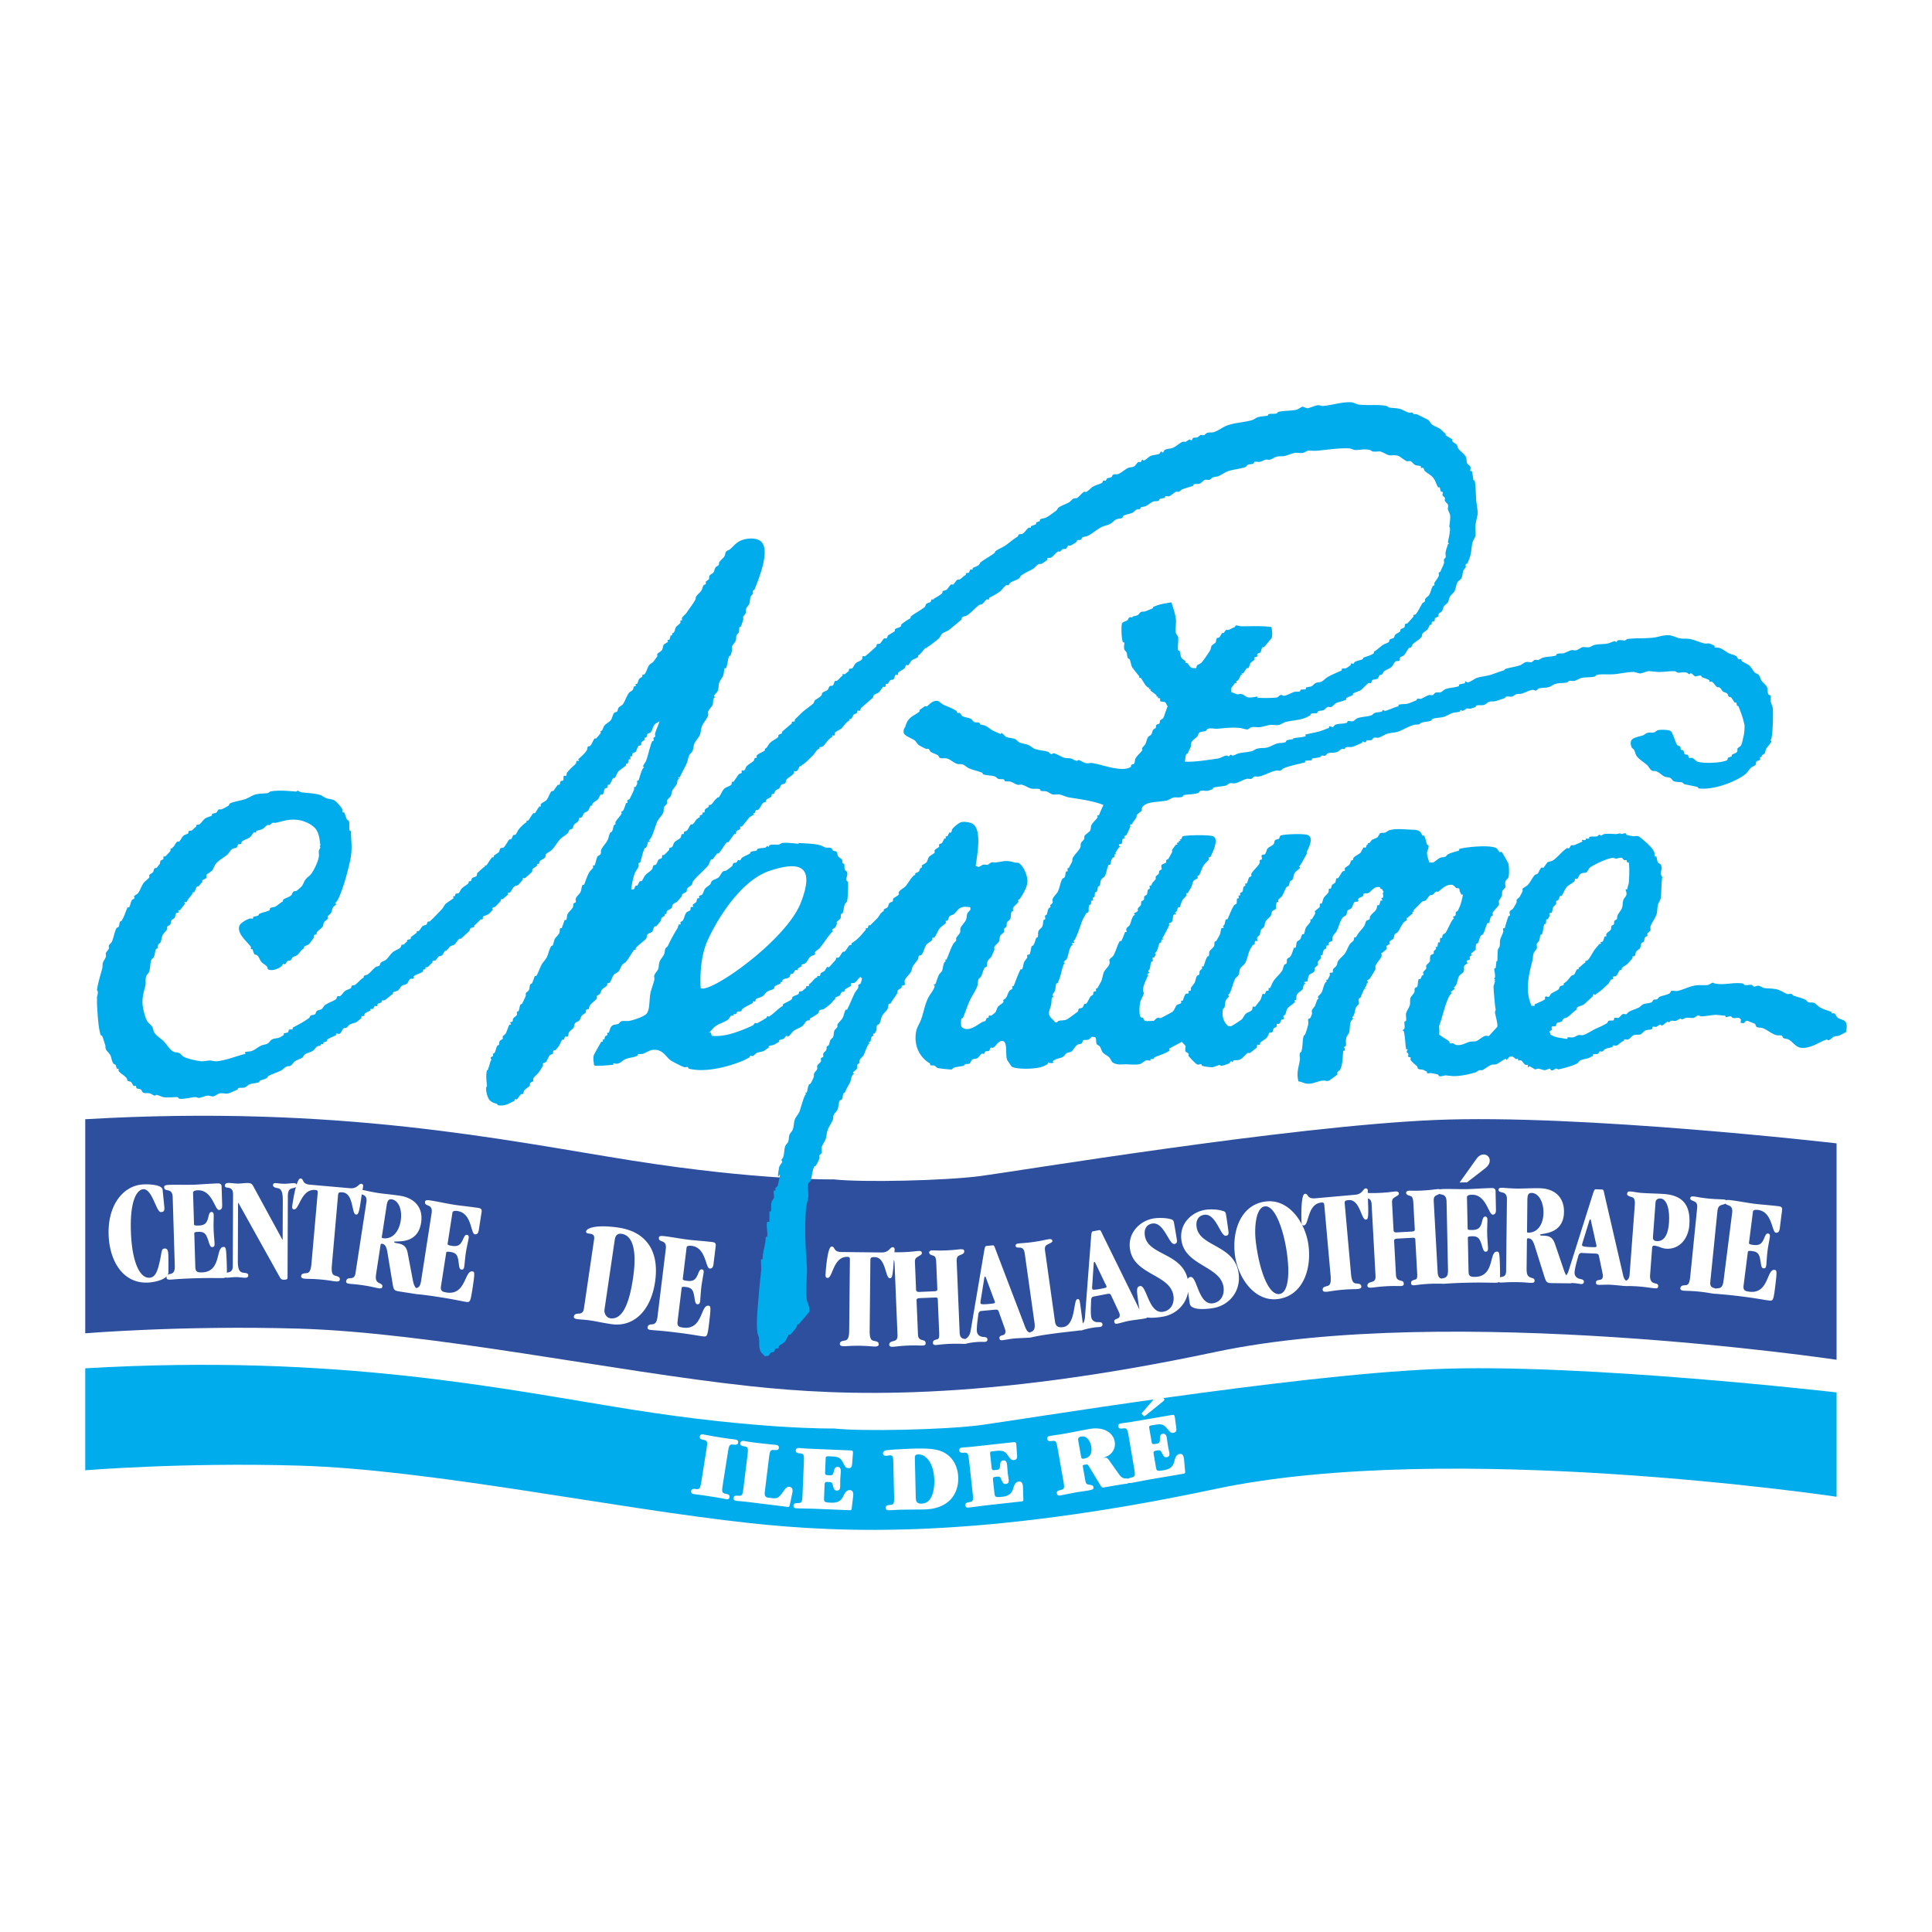 <svg xmlns="http://www.w3.org/2000/svg" width="2500" height="2500" viewBox="0 0 192.756 192.756"><g fill-rule="evenodd" clip-rule="evenodd"><path fill="#fff" d="M0 0h192.756v192.756H0V0z"/><path d="M83.217 117.67s-7.461.133-20.197-1.887-29.199-5.592-54.516-4.117v21.357s9.7-.805 21.278-.467c13.28.389 31.374 4.271 45.12 5.748 9.235.99 22.909 1.553 46.362-3.418s61.971.777 61.971.777v-21.59s-25.473-2.951-40.072-2.33-41.779 5.127-45.352 5.592c-3.573.468-11.814.645-14.594.335l-2.025-.023 2.025.023z" fill="#2d4f9e"/><path d="M83.217 142.521s-7.461.131-20.197-1.889-29.199-5.592-54.516-4.115v10.174s9.7-.805 21.278-.467c13.28.389 31.374 4.271 45.12 5.746 9.235.992 22.909 1.555 46.362-3.416s61.971.777 61.971.777v-10.408s-25.473-2.949-40.072-2.328-41.779 5.125-45.352 5.592c-3.573.465-11.814.645-14.594.334l-2.025-.023 2.025.023zM149.078 97.822l.027-.027c-.011-.018-.025-.024-.027.027z" fill="#00acec"/><path d="M184.191 102.072c-.129-.352-.535-.328-.82-.521-.148-.102-.223-.355-.373-.447-.074-.049-.141.029-.223 0-.045-.02-.033-.133-.074-.15-.459-.176-.725-.23-1.119-.447-.139-.076-.475-.406-.596-.447-.227-.078-.416-.002-.598-.074-.049-.021-.189-.207-.223-.223-.445-.225-.787-.262-1.268-.447l-.148-.15c-.145-.033-.309.043-.447 0-.275-.084-.662-.369-.971-.447-.447-.113-1.066-.096-1.342-.148-.115-.023-.426-.215-.521-.223-.225-.023-.273.104-.521.074l-.148-.15c-.213-.059-.537.057-.746 0l-.148-.148c-1.021-.154-1.768.195-2.834 0-.012-.002-.107-.09-.223-.074-.043.004-.371.215-.447.223-.535.059-.824-.047-1.418.076-.494.098-1.176.439-1.639.521-.186.029-.422-.059-.598 0-.051.016-.107.195-.148.223-.328.201-.688.203-1.043.373-.055.023-.162.193-.225.223-.174.076-.23-.014-.373.076-.047.027-.098.199-.148.223-.322.143-.594.09-.895.225-.121.051-.275.248-.373.297-.387.188-.686.25-1.043.447-.039.02-.201.215-.225.225-.119.033-.266-.049-.373 0-.16.068-.283.33-.447.373-.115.027-.268-.049-.373 0-.059.025-.037.195-.074.223-.139.094-.355 0-.521.074-.061.025-.096.189-.148.225-.34.209-.676.361-1.045.521-.43.184-.91.547-1.342.672-.146.039-.295-.025-.447 0-.115.018-.424.205-.521.223-.193.033-.4-.016-.596 0v.148c-.152.02-.598-.074-.598-.074-.545-.08-.773-.139-1.117-.371.043-.176-.121-.127-.074-.299.006-.033.211-.117.223-.15.023-.068-.047-.242 0-.297.074-.094.266-.006.373-.074.053-.039.086-.25.148-.299.121-.104.299-.057.447-.148.092-.061.137-.236.225-.299.1-.074.27-.076.373-.148.305-.227.57-.504.895-.746.049-.039.029-.191.074-.225.223-.17.424-.139.67-.297.031-.021.895-.82.895-.82v-.15c.15-.111.217.035.299 0v-.074c.447-.225.896-.707 1.268-1.043.033-.033.184-.344.225-.373.01-.012.221-.072.223-.074.025-.059-.039-.182 0-.223.07-.078.209-.01.299-.076.123-.096.283-.492.373-.596h.148c.066-.025.027-.182.074-.225.176-.172.426-.266.596-.447.08-.088.42-.447.447-.521v-.149c.062-.056.176-.009.225-.075.102-.145.057-.298.148-.447l.373-.298c.088-.154.066-.371.15-.522.029-.061.186-.093.223-.149.094-.152.053-.298.148-.448.029-.049.205-.103.225-.149.029-.084-.047-.149 0-.223.045-.077.266-.224.299-.299.043-.109-.031-.256 0-.373.078-.321.473-.836.596-1.193.111-.331.064-.564.148-.969.043-.217.238-.429.299-.746.041-.23.064-1.94.148-2.013l-.148-.298c-.043-.427.203-.476 0-.969-.033-.08-.26-.149-.299-.224-.074-.135-.102-.455-.148-.597h-.148c-.082-.17-.006-.275-.076-.448-.148-.356-.561-.733-.818-.969-.148-.135-.625-.554-.746-.596-.152-.054-.488-.01-.447 0-.189-.036-.547-.073-.746-.149l-.074-.149c-.105-.025-.406.067-.373.075 0 0-.281-.07-.148-.075-.09.007-.408.072-.373.075-.4 0-.875-.065-1.268 0l-.299.149c-.133.002-.043-.104-.223-.074l-.15.149c-.318.06-.549-.026-.818.074v.149c-.078.021-.223 0-.299 0-.014.023-.061.144-.074.149-.131.037-.244-.04-.373 0 .008.017.09.14.074.149-.268.124-.67.317-.895.374-.039.009-.191-.021-.223 0-.076.042-.15.268-.225.297-.082.031-.154-.048-.223 0-.48.324-.885.865-1.344 1.193-.158.112-.467.133-.596.224l-.373.521c-.059.026-.184-.04-.223 0-.176.164-.215.415-.373.597-.066.072-.232.067-.299.149-.258.312-.404.659-.67.969-.072.082-.494.329-.523.373-.033.047.014.17 0 .224-.029.123-.209.44-.297.596-.049.083-.256.214-.299.298-.033.058.014.163 0 .224-.035.142-.273.51-.373.671l-.297.224c-.096.193.025.352 0 .447-.008.019-.143.049-.15.074-.17.436-.236.732-.373 1.193h-.148c-.045.109.027.254 0 .373-.025.096-.277.643-.299.746-.064.3 0 .47-.074.745l-.148.224c-.074.459-.031.967-.074 1.193h-.074c-.037.143-.076.67-.076.67l-.148.075c-.027.183.193.872 0 .97-.076.037.154.148.074.148l-.047.047a.574.574 0 0 1 .047.102c-.006.043-.148.482-.148.523-.006.186.162 2.279.223 2.311 0 0-.088.207-.074.299.043.299.301 1.156.225 1.416l-.82.895c-.104.051-.262-.031-.373 0-.285.072-.627.428-.895.521-.234.08-.391.01-.67.074-.408.094-.775.43-1.418.299l-.223-.148c-.08-.018-.229.031-.299 0-.07-.033-.094-.182-.148-.225-.332-.252-.682-.41-.969-.67.084-.045 0-.82 0-.82.291-.623.77-2.984 1.266-3.281.1-.061-.141-.049-.074-.148 0-.002.334-.236.373-.299.051-.088-.154-.102-.074-.148.361-.219.314-.76.521-1.119.08-.145.385-.297.447-.447.092-.23-.014-.391.074-.596.021-.054.275-.176.299-.225.021-.051-.121-.192 0-.298.051-.046.191-.011.225-.074.066-.14-.125-.275.223-.448.072-.037-.127-.07-.074-.149.027-.048.447-.373.447-.373.043-.096-.025-.382.074-.597.01-.022.137-.058.148-.074.156-.245.143-.499.299-.746.035-.058.191-.091.223-.149.207-.385.244-.755.449-1.119h.148c.107-.27.076-.445.223-.671l.15-.074c.025-.082-.041-.224 0-.298.104-.212.508-.554.596-.745.094-.212-.027-.266 0-.373.031-.126.258-.403.299-.521.062-.205.002-.343.074-.522.039-.103.271-.296.299-.373.025-.086-.078-.349 0-.596.016-.059.281-.314.297-.373.082-.34.068-1.001 0-1.342-.025-.124-.643-1.179-.67-1.193-.061-.03-.178.038-.225 0-.1-.083-.188-.303-.297-.373-.605-.384-3.176-.116-3.729.075v.149c-.447.146-.709.179-1.117.373-.047.021-.172.198-.225.224-.232.1-.373.042-.596.149-.154.07-.506.398-.672.448-.131.037-.244-.04-.373 0-.061-.238-.234-.699-.223-.969.006-.193.201-.445.148-.745l-.148-.075c-.125-.321-.125-.626-.299-.895h-.148s-.211-.361-.225-.373c-.352-.254-.631-.206-1.043-.223-.686-.033-1.453-.122-2.088.074-.021.004-.314.205-.373.224-.174.049-.357-.019-.521.074l-.223.373c-.174.149-.406.163-.598.298l-.223.298h-.15v.149h-.074c-.082.04-.09.245-.148.298-.047.037-.166-.03-.225 0 0 0-.277.499-.297.522-.178.17-.664.359-.746.596v.149h-.148c-.117.14-.113.306-.225.448-.096.116-.396.237-.447.373-.023.059.035.175 0 .224-.051.065-.162.019-.223.075-.076.062-.393.638-.447.671h-.15c-.1.146-.049.3-.148.447-.062.087-.232.133-.299.224-.051.067-.086.335-.148.373h-.148c-.088.135-.01.24-.076.373-.088.172-.352.35-.447.521-.096.163-.125.403-.223.597h-.15c-.08.137.018.229-.074.373l-.447.373c-.035.058.07.144 0 .298-.072.149-.201.312-.297.522h-.15c-.043.077.033.138 0 .224-.072.182-.355.429-.447.597-.121.217-.092.45-.223.671h-.15c-.1.191-.1.338-.223.522-.035.049-.27.167-.299.224-.109.193-.049.396-.148.596h-.155c-.123.308-.189.641-.373.895-.057.075-.258.145-.299.224-.1.175.012.263-.074.447-.035.07-.189.082-.225.15-.121.219-.092.391-.223.596-.215.33-.6.65-.82.969-.16.229-.234.488-.373.746h-.148c-.031.061.037.174 0 .223-.061.072-.139.02-.225.076-.041.025-.131.285-.148.297-.049.021-.195-.039-.225 0-.062.08-.127.453-.223.598l-.521.67c-.053.023-.191-.039-.225 0-.064.07-.023.215-.074.299-.119.189-.418.232-.598.373-.189.146-.275.436-.445.596-.098.092-.951.637-1.045.672-.084.027-.219-.035-.297 0-.398-.363-.676-.873-.523-1.715l.15-.15c.074-.281.041-.484.148-.744.031-.08.264-.297.299-.373.027-.068-.141-.119-.074-.15.275-.139.492-1.238.67-1.564.068-.131.305-.287.373-.447.098-.24.043-.4.148-.597.104-.196.422-.398.521-.597.246-.496.264-.957.523-1.416.055-.103.148-.235.223-.373h.148c.074-.135.012-.247.076-.373.008 0 .221.002.223 0 .029-.058-.072-.191 0-.373.023-.067.199-.172.225-.224.09-.2.047-.35.148-.521.047-.086.252-.217.299-.298.092-.175.049-.333.148-.522.1-.195.41-.415.521-.596.082-.138.059-.326.15-.447l.371-.224s-.004-.503.076-.671h.148c.041-.082-.035-.14 0-.224.037-.1.307-.273.373-.373.186-.294.264-.602.447-.895.047-.077.174-.075.223-.149.092-.154.055-.299.15-.447.035-.059.188-.091.223-.149.129-.233.088-.438.225-.671.102-.179.426-.35.521-.522.047-.088-.158-.109-.074-.149.164-.084.664-1.123.818-1.342-.049.107-.074-.075-.074-.075.197-.394.771-1.479.074-1.714-.402-.138-2.361-.082-2.684.074-.049.021-.1.254-.148.298-.1.084-.27.06-.373.149-.127.107-.053.222-.148.373-.133.203-.436.27-.596.447-.146.156-.139.457-.299.597-.039.033-.279.038-.299.075-.064.114.047.319 0 .447h-.074c-.26.128-.059.207-.148.373-.205.361-.613.678-.82 1.044-.047.077.029.137 0 .223-.021.049-.197.098-.225.149-.1.179-.127.41-.223.596h-.15c-.049.072.031.143 0 .224-.008.021-.139.058-.148.074-.105.161-.053.34-.148.522-.027.049-.205.098-.225.149-.035.084.043.143 0 .224h-.148c-.033.082.033.217 0 .298h-.15c-.064.157.004.356-.072.522-.035.07-.186.084-.225.149-.295.473-.436.904-.672 1.416h-.148c-.131.238-.064.552-.299.671-.078.037.115.063.076.149-.031.056-.182.03-.225.074-.041.04-.104.492-.148.597a7.57 7.57 0 0 1-.373.671c-.012.016-.141.051-.148.075-.078.17.006.279-.076.447-.076.149-.373.371-.447.522-.078.154 0 .261-.074.447-.012.021-.139.056-.148.075-.139.21-.268.694-.373.969h-.148c-.047.077.029.141 0 .224a3.38 3.38 0 0 0-.225.224c-.066.145.008.225-.074.373-.033.059-.193.088-.223.148-.119.227-.113.445-.225.672-.027.051-.348.453-.373.521-.033.082.045.146 0 .223-.051.08-.121.037-.223.076 0 .018.014.209 0 .223-.068.055-.252.01-.299.074-.148.191-.191.459-.299.672h-.148c-.031.057.037.18 0 .223-.082.09-.365.133-.447.225-.143.154-.215.51-.447.67-.123.082-1.066.584-1.119.598-.127.033-.248-.049-.371 0-.117.041-.285.27-.373.297h-.076c.096-.012-.623.031-.744 0-.143-.037-.143-.219-.225-.297-.043-.043-.182-.035-.223-.074-.193-.188-.139-1.076-.074-1.418.057-.332.318-.672.371-.969.01-.062-.086-.219-.074-.373.035-.523.428-1.189.521-1.49 0 0-.213.006-.074-.074.018-.012.148-.072.148-.074.041-.137-.123-.18-.074-.225.271-.264.152-.52.299-.895l.148-.074c.035-.126-.055-.254 0-.373h.15c.055-.14.104-.2.148-.298.027-.065-.131-.116-.074-.149.311-.188.281-.624.447-.969.008-.019.135-.054.148-.074.047-.075.033-.222.074-.298h.15c.043-.086-.15-.107-.074-.149.053-.035.652-1.197.67-1.267.01-.04-.021-.189 0-.224.01-.021.201-.056.225-.074.17-.166.109-.524.223-.746.033-.067.16-.03.225-.075.115-.086-.191-.082-.074-.149.256-.156.158-.286.297-.522h.148c.123-.268.156-.489.299-.745.061-.112.326-.333.373-.448.031-.083-.047-.146 0-.224h.15c.104-.228.197-.349.297-.521.139-.238.139-.518.299-.746.018-.028.34-.179.373-.224.045-.07-.031-.147 0-.224l.148-.074c.203-.317.254-.652.447-.969.123-.206.396-.401.521-.597.049-.079-.041-.142 0-.224h.148c.148-.301.939-1.789.299-2.087-.391-.183-2.818-.131-3.057 0-.031.016-.119.279-.148.298h-.15c.016.03.105.109.076.149h-.15v.149c-.041.014-.176.037-.223.074.016.033.105.107.074.149h-.148l-.373.522c-.047.075.029.14 0 .223 0 0-.326.592-.373.671-.037.056-.203.091-.223.149-.023.056.033.18 0 .224l-.449.224c-.1.158.029.361 0 .447-.016.046-.195.102-.223.149-.049.075-.035.219-.074.298-.045.082-.266.209-.299.298-.033.08.047.152 0 .224-.236.352-.295.233-.447.671h-.148c-.043.074.025.217 0 .298l-.15.075c-.109.166-.051.335-.148.522-.033.058-.189.091-.223.149-.086.135.006.221-.076.373-.031.058-.193.088-.223.149-.078.145-.002.205-.074.373-.059.132-.266.23-.299.373-.014.053.029.17 0 .224-.029.044-.373.223-.373.223-.064.092.17.101.074.149-.314.156-.344.731-.521 1.044-.051.086-.26.205-.297.298-.082.196.031.294 0 .373h-.15c-.141.349-.215.584-.373.895h-.148c-.295.466-.377 1.027-.672 1.491-.066.103-.33.273-.373.373-.029.068.07.235 0 .448-.084.246-.406.516-.521.744-.16.312-.148.631-.297.969-.014.025-.324.592-.373.672l-.148.074c-.023.057.035.166 0 .225-.016.018-.203.051-.225.074-.061.057-.033.229-.074.297-.037.057-.184.096-.225.15-.184.24-.256.512-.447.744h-.148c-.08.027-.15.316-.223.373-.131.102-.248.043-.373.15-.076.061-.021.133-.076.223-.061.094-1.008.77-1.117.82-.293.133-.494.057-.82.148-.09.023-.123.178-.299.15-.061-.012-.244-.252-.297-.299-.623-.537-.299-.811-.15-1.49.061-.289.014-.43.076-.672.002-.016.123-.061.148-.074.004-.004-.082-.146-.074-.225.004-.08.205-.316.223-.371.094-.303.043-.469.15-.746l.148-.074c.076-.205.174-.459.223-.596.094-.273.281-1.262.447-1.344.084-.043-.111-.062-.074-.148.023-.059.273-.245.299-.298.203-.445.219-1.23.596-1.417.115-.058-.188-.067-.074-.149.059-.044.193-.012.225-.074.037-.084-.152-.112-.076-.149.258-.131.734-1.715.896-2.088.037-.093.297-.559.371-.671.033-.051.188-.067.225-.148.041-.101-.025-.401.074-.671l.148-.075c.066-.174.012-.223.076-.373h.148c.035-.079-.031-.216 0-.298l.148-.074c.066-.177-.002-.277.074-.447.01-.023.139-.059.15-.075.111-.175.064-.312.148-.522.008-.021.137-.051.148-.074.09-.217.047-.406.15-.597.064-.13.307-.251.373-.373.188-.356.186-.775.371-1.118h.15c.078-.21.092-.478.223-.671.033-.053.203-.065.225-.149.014-.061-.033-.166 0-.224h.148c.027-.072-.135-.121-.074-.149.084-.044.201-.431.447-.597.059-.042-.154-.107-.074-.224.051-.079.154-.016.223-.074.143-.126.049-.329.15-.522h.148c.043-.082-.035-.14 0-.223.014-.04.201-.11.225-.149.074-.136.352-.741.371-.82.012-.059-.031-.17 0-.224h.15c.148-.289.303-.44.447-.671.055-.093.006-.205.074-.298.029-.046.439-.364.447-.373.064-.117-.008-.259.074-.373.426-.61 1.57-.478 2.461-.671.148-.035.5-.263.67-.298.18-.042.574.049.895-.075l.074-.149c.578-.131.922-.057 1.492-.224.041-.014.158-.211.223-.224.234-.051.508.042.746 0 0 0 .379-.124.447-.149l.074-.149c.432-.149.799-.096 1.268-.223.072-.021.312-.21.373-.224.162-.042.352.026.521 0 .383-.062.834-.377 1.193-.447.143-.03.305.037.447 0 .074-.023.221-.202.297-.224.141-.04.305.028.449 0 .523-.104 1.193-.494 1.713-.596.152-.033.299.04.447 0 .066-.019.262-.209.299-.224.721-.288 1.385-.398 2.162-.596v-.149c.273-.079.412.007.672-.074v-.149c.307-.079.496-.063.818-.149l.15-.149c.127-.035.244.04.373 0 .061-.021.18-.212.223-.224.449-.145.51.011.969-.149.121-.044.363-.27.447-.298.082-.03.215.031.299 0 .023-.011.055-.144.074-.149.283-.089.459.007.746-.075.178-.053.607-.263.895-.373.023-.012.053-.145.074-.149.062-.021.146.107.299.075l.074-.149c.17-.067.338 0 .521-.075.031-.014.168-.209.225-.224.139-.042.303.028.447 0 .242-.049.598-.303.82-.373.418-.137.689-.094 1.117-.224.449-.14.971-.492 1.566-.671.23-.072.361-.017.596-.075l.148-.149c.428-.116.664-.079 1.045-.223.023-.012.053-.143.074-.149.41-.149.756-.105 1.193-.224.227-.063.588-.298.818-.373.258-.086.492-.053.746-.149l.074-.149c.096-.028.072.084.225.074.084-.007.34-.216.373-.224.143-.037.305.04.447 0 .033-.011.318-.1.447-.149l.074-.148c.275-.084.512.012.82-.075.117-.035.332-.263.447-.298.268-.086.408-.002.67-.074.215-.063.605-.189.895-.299l.15-.148c.184-.044.406.035.596 0 .086-.019.305-.203.373-.224.252-.082.338-.009.596-.075.266-.07.766-.345 1.045-.373.174-.021.295.091.373.074.008-.004.246-.214.297-.224.432-.093.666-.028 1.045-.149.188-.063.402-.25.596-.298.465-.121.703-.054 1.193-.149l.148-.148c.164-.044.354.025.521 0 .213-.035.531-.257.746-.299.523-.107.846-.016 1.342-.148l.148-.149c.561-.121 1.146-.019 1.789-.075.508-.046 1.365-.235 1.939-.224.021 0 .572.149.596.149.256-.007.592-.194.82-.224.168-.023.799.068 1.043.075.592.009 1.014-.093 1.641-.075l.299.149c.232.01.525-.077.895 0l.223.149c.141.002.033-.135.225-.074.066.021.326.289.373.298.08.014.393-.122.596-.075l.074.149c.316.121.465.151.746.298v.149c.074.044.141-.033.225 0 .203.079.352.394.521.522.098.072.195.009.297.075.109.067.197.291.299.372.133.105.316.115.447.224.07.058.078.238.148.298.047.04.178.042.225.074.061.042.33.499.373.522h.148c.064.089.025.203.074.298l.15.074c.234.611.424 1.037.596 1.864.012-.327.033.617-.074 1.043-.082.31-.137.783-.299 1.043l-.299.224c-.08.145.02.247-.074.373-.125.166-.354.168-.521.298v.149c-.1.054-.27.07-.373.149-.029.021-.059.212-.074.224-.57.298-2.396.361-2.982.149-.131-.049-.404-.333-.521-.373-.082-.028-.227.039-.299 0-.039-.023-.109-.275-.148-.298-.096-.056-.23-.009-.299-.075-.074-.072-.074-.308-.148-.373-.07-.063-.17.002-.225-.075-.078-.112.004-.191-.074-.298-.041-.058-.266-.102-.297-.149-.209-.287-.432-1.284-.672-1.417-.229-.128-.928-.147-1.268-.075-.064.012-.291.208-.373.224-.383.07-.402-.058-.744.075-.072.025-.291.198-.373.224-.768.229-1.473.247-1.119 1.193.025.07.189.166.225.224.139.24.135.452.299.671.236.321.73.597 1.043.895.145.138.27.427.447.522.146.08.264.009.447.074.287.1.561.399.82.522.205.096.389.047.596.149.084.042.213.256.299.298.289.14.531.059.895.149l.148.149c.516.137.807.154 1.342.298l.148.149c1.58.16 3.688-.695 4.623-1.417.232-.182.369-.479.596-.671.137-.116.355-.151.449-.298.049-.084.008-.224.072-.298.088-.107.32-.088.373-.223.021-.062-.037-.18 0-.224h.15v-.075c0-.151.234-.203.297-.298.1-.154.064-.287.15-.448.119-.228.434-.499.521-.746.021-.065-.135-.121-.074-.149.23-.117.266-2.789.223-3.131-.025-.193-.197-.582-.223-.745-.027-.166.049-.363 0-.522-.016-.051-.201-.098-.225-.149-.121-.269-.029-.496-.148-.746-.094-.193-.398-.417-.521-.596-.133-.191-.15-.419-.299-.597-.082-.098-.279-.142-.373-.224-.199-.175-.324-.497-.521-.671-.229-.201-.494-.291-.746-.447-.049-.03-.102-.208-.148-.224-.082-.032-.154.047-.223 0-.094-.063-.137-.238-.225-.298-.254-.172-.459-.156-.746-.298-.26-.13-.609-.419-.895-.521-.188-.068-.328.004-.521-.075v-.149c-.197-.082-.398-.191-.521-.224-.148-.042-.295.031-.447 0-.443-.088-1.041-.366-1.492-.447-.393-.075-.65-.003-1.043-.075-.254-.046-.697-.27-.969-.298-.584-.061-1.131.168-1.566.224-1 .126-1.732.023-2.684.149l-.223.148c-.084.017-.492-.1-.746 0-.008 0-.074.149-.074.149-.105.019-.07-.086-.225-.075-.129.01-.525.198-.67.224-.527.091-.838.035-1.342.149-.1.021-.41.205-.521.224-.203.028-.473-.044-.672 0-.137.028-.439.261-.596.298-.17.037-.355-.035-.521 0-.127.023-.584.263-.746.298-.264.054-.443-.016-.672.075-.025.007-.055.142-.074.149-.488.143-.857.091-1.342.224-.084.021-.334.205-.447.224-.119.016-.264-.038-.373 0-.037.011-.23.207-.297.223-.193.042-.295-.077-.598 0-.137.033-.389.25-.521.298-.523.184-.932.205-1.49.373l-.15.149c-.498.133-.932.321-1.342.447-.52.156-.834.131-1.342.298-.232.075-.645.408-.895.447-.191.028-.119-.14-.297-.074v.149c-.25.079-.352.067-.598.149v.149c-.488.175-.869.138-1.342.298-.145.046-.326.251-.447.298-.229.081-.369-.007-.596.074-.033.01-.17.205-.225.224-.113.037-.254-.025-.373 0-.23.047-.615.319-.82.373-.129.032-.248-.047-.373 0l-.074.149c-.279.106-.523.216-.744.298-.344.124-.625.04-1.045.149v.149c-.523.136-.869.333-1.268.447-.17.047-.211-.09-.297-.074l-.076.149c-.268.103-.461.047-.744.149-.092.031-.213.191-.299.224-.471.167-.932.128-1.416.298-.146.049-.297.261-.447.298-.178.04-.35-.047-.521 0-.021.005-.051.14-.076.149-.385.147-.82.049-1.191.224-.043.018-.17.214-.225.224-.092.014-.184-.128-.371-.075v.149c-.281.083-.418.156-.598.223-.625.229-1.125.277-1.789.448.008.014.088.142.074.149-.473.158-.775.103-1.268.224v.074c-.184.04-.514.047-.67.149a2.057 2.057 0 0 0-.074.149c-.359.119-.551.042-.895.149-.25.074-.652.307-.895.373-.477.123-.59.002-1.119.149-.096.026-.354.198-.447.224-.506.128-.822.11-1.342.224-.092.019-.482.219-.596.224-.133.002-.045-.105-.225-.075l-.148.149c-.094.009-.131-.112-.299-.074-.209.044-.596.266-.82.298-1.223.166-2.363.366-3.279.298.076-.296.039-.482.148-.746l.15-.074c.096-.259.229-.483.297-.671.07-.2-.012-.284.074-.447.113-.221.447-.403.598-.596.104-.14.043-.264.223-.373.189-.121.352-.056.598-.149.021-.012.176-.212.223-.224.299-.082.658.021.969 0 .691-.054 1.355-.154 2.236-.074.141.011.588.165.746.149.082-.012.307-.212.373-.224.24-.052.572.016.82 0 .273-.021.805-.196 1.043-.224.293-.037.602.056.895 0 .148-.03.486-.254.672-.298.629-.156 1.244-.166 1.863-.373.125-.044.449-.205.596-.298.016-.012.053-.143.074-.149.238-.09.359.016.598-.075.021-.009.059-.14.074-.149.182-.119.363-.046.596-.149.107-.049.248-.249.373-.299.109-.046.254.033.373 0 .109-.032.34-.318.447-.372.301-.156.738-.203 1.043-.373v-.149c.25-.116.42-.184.672-.298v-.149c.285-.172.559-.187.82-.373.135-.098.609-.62.744-.671.059-.024.178.035.225 0 .059-.047.074-.252.148-.298.158-.103.344-.035.523-.149.09-.06.137-.296.223-.373h.148c.104-.038.205-.305.299-.373.258-.191.52-.235.746-.447.135-.13.217-.408.373-.522.1-.077.266.002.373-.075.047-.037.039-.245.074-.298.057-.098.291-.149.373-.224.215-.205.324-.519.521-.745.053-.065.158-.019.223-.075.062-.058.08-.23.15-.298.271-.268.66-.438.893-.746.068-.093.018-.207.076-.298.088-.146.418-.326.521-.447.025-.035.223-.447.223-.447h.15c.064-.103-.002-.2.074-.298.049-.067.16-.021.223-.075.066-.058.02-.219.076-.298.043-.067.244-.083.297-.149.061-.079.021-.217.076-.298.043-.072.246-.156.297-.224.129-.179.1-.335.225-.522.076-.121.295-.247.373-.373.123-.21.102-.398.223-.596.096-.161.359-.357.447-.522.141-.272.154-.636.299-.895.064-.124.309-.256.373-.373.156-.296.102-.501.223-.82.016-.046.213-.256.225-.298.02-.084-.035-.219 0-.298.008-.023.137-.059.148-.075.07-.109.195-.447.225-.521.227-.668.148-.844.297-1.565.033-.17.266-.522.299-.671.039-.189-.018-.815 0-1.043.018-.298.209-.953.223-1.192.016-.282-.127-1.062-.148-1.343-.043-.517-.027-1.292-.148-1.938l-.15-.074v-.149s-.072-.485-.148-.746h-.148c-.029-.077.084-.247 0-.447-.035-.083-.258-.193-.299-.298-.104-.251-.035-.457-.148-.671-.162-.295-.555-.549-.746-.82-.084-.116-.068-.261-.148-.373-.084-.114-.404-.243-.449-.373v-.149c-.197-.187-.477-.266-.67-.447v-.149c-.227-.128-.326-.312-.521-.447-.283-.196-.545-.249-.82-.447-.1-.072-.311-.403-.373-.447-.141-.098-1.127-.58-1.193-.596-.084-.023-.219.03-.297 0l-.074-.149c-.129-.04-.246.025-.373 0-.254-.054-.656-.308-.895-.373-.398-.109-.688-.063-1.119-.149l-.223-.149c-.938-.182-1.848-.009-2.834-.149-.178-.026-.498-.219-.746-.224-.922-.021-1.939.31-2.758.373-.258.019-.289-.091-.521-.074-.164.009-.91.293-.969.298-.256.016-.441-.166-.598-.149 0 0-.477.287-.521.299-.684.146-1.201.067-1.863.223l-.148.149c-.291.077-.496-.002-.82.075l-.074.149c-.172.038-.621.056-.971.149-.176.044-.439.254-.596.298-.838.233-1.658.24-2.461.522-.428.148-.92.545-1.342.67-.279.08-.404-.004-.67.075-.07.019-.264.209-.299.224-.127.042-.244-.035-.373 0-.047.009-.256.205-.297.224-.174.063-.289-.014-.447.075-.053.025-.102.203-.15.224-.102.04-.062-.103-.223-.075-.047.007-.311.21-.373.224-.082.014-.225-.033-.299 0-.312.126-.641.466-.969.596-.342.133-.518.056-.82.224-.061.03-.09.194-.148.224-.164.08-.107-.104-.225-.074l-.148.224c-.318.124-.576.091-.895.224-.17.067-.492.434-.672.447-.135.007-.031-.128-.148-.075-.062.025-.09.191-.148.224-.082.042-.141-.035-.225 0-.143.054-.297.368-.447.447-.207.105-.385.049-.596.149-.309.14-.658.48-.969.597-.203.074-.34-.014-.523.074-.07.033-.092.18-.148.224-.137.103-.275.051-.447.149-.051.025-.1.202-.148.223-.086.033-.145-.044-.225 0-.061.03-.09.191-.148.224-.334.169-.59.196-.895.373-.209.118-.457.437-.672.521-.086.03-.146-.047-.223 0-.232.13-.453.463-.672.596-.127.075-.244.009-.373.075-.125.061-.328.305-.447.372-.365.201-.707.292-1.043.522-.078.051-.148.242-.223.298-.311.224-.662.498-.971.671-.205.114-.475.103-.67.223v.149c-.15.082-.219.07-.373.149v.149c-.189.128-.326.121-.521.223v.149c-.082.037-.154-.054-.225 0-.203.145-.389.466-.596.596-.131.08-.25.005-.373.075-.061.033-.094.187-.148.224-.484.298-.711.518-1.119.82-.33.242-.699.361-1.043.596-.086.056-.072.163-.15.224-.441.333-.895.563-1.342.895-.088.062-.137.233-.223.298-.189.138-.393.182-.598.298v.149c-.062.028-.173-.04-.223 0-.083.063-.074.235-.148.298-.079.063-.219.02-.298.075v.149c-.243.135-.398.321-.597.447-.093.056-.205.007-.298.075-.06.042-.337.428-.373.447-.063.028-.174-.04-.224 0-.17.128-.275.394-.447.522-.107.077-.275.062-.373.149-.042.035-.026.184-.075.224a5.753 5.753 0 0 1-.82.522v.075c-.061.021-.177-.038-.224 0-.052.037-.035.186-.075.223-.138.119-.31.105-.448.224-.069.059-.079.238-.148.298-.45.373-.965.601-1.417.969v.149a7.255 7.255 0 0 0-.895.597c-.051.037-.032.188-.074.224-.18.14-.422.154-.597.298v.149c-.035.093-.573.363-.671.447-.062.049-.095.254-.149.298-.046.035-.165-.023-.223 0-.154.059-.303.432-.447.522-.084.051-.221.012-.298.075-.049.037-.035.187-.074.224-.264.229-.489.452-.746.671-.07.056-.331.279-.373.298-.056.021-.187-.037-.224 0-.068.058-.019.216-.075.298-.121.17-.433.233-.597.373-.163.135-.224.382-.372.522-.08.069-.208.009-.299.075-.064.044-.025.179-.074.223-.058.049-.34.285-.373.298-.061.021-.18-.037-.224 0v.149c-.208.114-.422.459-.596.522h-.149c-.103.107-.119.354-.224.447-.065.056-.226.028-.298.074-.117.07-.128.279-.224.373-.137.128-.389.165-.522.298-.065.061-.023.138-.074.224-.116.184-.51.378-.671.522-.072.06-.086.235-.149.298-.387.361-.82.599-1.192.969-.075.072-.662.641-.671.671v.149c-.101.075-.205-.005-.299.075v.149c-.065.035-.969.82-.969.82v.149c-.096.079-.333.103-.373.224v.149c-.275.251-.662.377-.895.671-.196.24-.161.358-.447.521v.149c-.247.196-.605.275-.82.522-.04.044.028.165 0 .224h-.149c-.093.03-.083.235-.149.298-.235.219-.55.338-.746.597-.062.079-.07.235-.149.298l-.074.075c-.054.019-.187-.038-.224 0-.04.035.026.17 0 .224-.016.03-.268.112-.298.149-.065.072-.494.727-.522.746h-.149c-.047.07-.017.238-.075.298-.158.151-.511.224-.671.373-.263.237-.352.633-.597.895h-.149v.074c-.251.124-.424.584-.671.671h-.149v.148c-.035.1-.317.206-.373.298-.054.082-.014.219-.074.298h-.149c-.032.016-.04.191-.075.224-.042.035-.177.033-.223.075v.149l-.075.075c-.345.119-.468.599-.671.671h-.149c-.14.147-.233.431-.373.597-.077.086-.211.069-.298.149-.042.035-.014.2-.075.224h-.149c-.093.105-.06.263-.149.373-.156.184-.443.251-.597.447-.107.133-.119.317-.224.447-.082.096-.207.061-.298.149v.149a5.59 5.59 0 0 1-.522.522h-.149c-.065.067-.017.212-.075.298-.056.077-.231.079-.298.149-.135.13-.149.405-.298.522-.077.056-.168.002-.224.075-.089.107-.068.258-.149.373-.168.226-.489.377-.671.596-.159.184-.212.417-.373.597h-.149c-.115.037-.187.407-.299.447h-.141c-.082.086-.102.324-.224.373-.082.031-.151-.048-.224 0 .093-.643.169-1.081.373-1.64.067-.191.316-.473.373-.671.021-.084-.033-.219 0-.298.009-.026.14-.056.149-.074.186-.524.219-.935.446-1.417.01-.023.138-.058.149-.074.126-.198.124-.382.224-.597h.149c.035-.077-.14-.119-.075-.149.303-.154.636-1.489.82-1.864.143-.294.476-.583.597-.895.075-.198.005-.335.075-.522.04-.116.265-.284.298-.373.028-.083-.04-.221 0-.298.062-.13.305-.322.373-.447.103-.2.054-.321.149-.522.096-.212.356-.466.447-.671.119-.27-.012-.382.224-.522.086-.054-.128-.054-.075-.149h.149c.221-.481.473-.906.671-1.341.142-.322.145-.583.298-.895.046-.103.247-.254.298-.373.135-.329.077-.522.224-.82.128-.264.412-.536.522-.82.116-.31.1-.606.223-.895.133-.317.513-.723.597-1.043.033-.13-.047-.25 0-.373.074-.209.375-.487.447-.671.107-.289-.03-.62.224-.746.063-.032-.102-.084-.074-.149.065-.168.308-.342.373-.522.121-.347.032-.505.149-.82.072-.205.298-.475.373-.67.101-.266.07-.452.149-.746h.149c.163-.426.147-.771.298-1.193l.149-.075c.063-.17.128-.426.149-.521.023-.121-.04-.261 0-.373.062-.193.298-.405.373-.597.067-.184.005-.321.075-.521.022-.075.195-.226.223-.298.077-.222.002-.319.074-.522.005-.021.138-.051.149-.075.074-.198.196-.571.224-.671.021-.086-.03-.217 0-.298.019-.061.201-.24.223-.298.07-.195-.002-.319.075-.522.047-.128.25-.321.298-.447.096-.256.051-.492.149-.745.017-.047.212-.256.224-.298.021-.084-.033-.219 0-.298l.149-.075c.362-.939 1.468-3.543.82-4.623-.405-.673-1.68-.559-2.311-.224-.403.212-.641.555-.969.82-.135.105-.277.09-.373.224-.1.133-.065.301-.149.447-.119.205-.403.403-.522.597-.068.104-.005.198-.075.298-.056.075-.244.147-.298.224-.128.172-.093.345-.224.521-.086.112-.294.173-.373.299-.089.133-.007.239-.075.373l-.298.224c-.046.075.031.14 0 .224-.019.046-.195.109-.223.148-.128.168-.107.336-.224.522-.13.2-.394.393-.522.596-.056.083-.03.209-.074.298-.238.454-.602.892-.895 1.342-.102.153-.382.349-.447.521-.033.082.044.147 0 .224h-.149c-.023.011.007.2 0 .223-.049.126-.371.319-.448.448-.111.182-.111.501-.298.596h-.075c-.023.059.035.166 0 .224h-.149c-.067.156-.056.282-.149.447h-.149c-.03.061.038.173 0 .224 0 0-.373.222-.373.224-.151.201-.079.38-.224.597-.096.137-.352.232-.448.373-.049.068.031.145 0 .224 0 0-.337.475-.372.522-.082.1-.375.261-.448.373-.196.287-.238.625-.448.895-.025.031-.193.042-.223.075v.149c-.028.076-.25.156-.298.223-.125.17-.123.327-.224.522h-.145c-.04.079.051.149 0 .224h-.149c-.063.109-.072.259-.149.373-.084.119-.289.179-.373.298-.254.345-.352.757-.596 1.118-.096.138-.35.235-.448.373-.079.104-.061.287-.149.373-.095.089-.223.04-.298.149-.146.203-.161.464-.298.671-.165.242-.489.361-.671.596-.111.14-.145.442-.298.522h-.075c-.033.08.047.152 0 .224-.035.049-.41.508-.447.522h-.149c-.151.184-.271.587-.447.745-.063.054-.177.007-.224.075-.068.088-.028.203-.075.298-.191.363-.603.689-.895.97.017.032.105.106.075.148-.031.038-.177-.023-.224 0-.044.021-.044.247-.075.298h-.074v.075c-.149.072-.729.673-.82.82-.028.04-.038.28-.075.298-.044.019-.203-.035-.224 0-.093.144.007.312-.074.447-.052.082-.149.017-.224.074-.105.077-.07.263-.149.373h-.149c-.046.014-.382.536-.447.596-.062.054-.175.007-.224.075-.179.233-.266.585-.447.82-.145.182-.45.266-.597.448-.039.046.028.163 0 .223h-.148s-.35.527-.373.597l-.074.075h-.149c-.184.209-.335.531-.521.746h-.149v.149c-.254.142-.562.452-.746.671-.161.187-.208.415-.373.597h-.149c-.14.046-.182.405-.298.447h-.149c-.165.188-.403.691-.596.82-.042.026-.256.032-.298.074-.093.084-.07.268-.149.373-.051.066-.513.343-.522.374v.149h-.149c-.242.24-.375.557-.596.82h-.149v.148h-.075l-.671.597c-.046.072-.018.233-.074.298-.1.107-.335.117-.447.224-.067.061-.058.266-.149.298h-.149c-.045.039-.033.182-.075.223-.193.184-.494.322-.671.522-.123.135-.163.331-.298.447-.086.07-.21.007-.298.075-.04.028-.044.204-.074.224h-.149c-.04.042.026.165 0 .223 0 0-.702.48-.746.522-.158.144-.23.354-.373.522-.13.151-1.163 1.23-1.267 1.267h-.149c-.077.061-.084.242-.149.298-.114.093-.254.061-.373.149-.131.095-.301.47-.448.521h-.149v.149c-.047.023-.597.447-.597.447v.149c-.105.089-.261.063-.373.149v.149c-.127.07-.293.27-.372.298h-.149c-.07.059-.079.238-.149.298-.242.201-.5.247-.745.447-.245.196-.431.541-.671.746-.165.137-.361.158-.522.298-.07.059-.079.24-.149.299-.104.081-.268.069-.373.148-.284.205-.517.557-.82.746-.133.082-.253.053-.373.148v.15c-.366.203-.578.547-.895.744-.094.057-.208.006-.298.076-.051.037-.033.188-.074.223-.189.143-.408.156-.597.299-.154.111-.347.451-.522.521-.079.027-.156-.049-.224 0-.046.029-.105.266-.149.297-.361.24-.776.346-1.119.598-.104.074-.195.299-.298.373-.187.131-.366.08-.521.223-.063.055-.087.252-.149.299-.145.1-.298.057-.448.148-.067.039-.091.178-.149.225-.522.393-1.051.66-1.64.969v.148c-.142.078-.251-.008-.373.074-.065.043-.026.18-.075.225-.107.092-.322.07-.447.148v.15c-.114.059-.306.189-.373.223-.301.133-.548.072-.82.225-.114.061-.256.295-.373.373-.217.137-.429.115-.671.223-.293.125-.599.4-.894.521-.259.104-.473.045-.746.15-.026.008.065.133.074.148-.922.232-1.871.633-2.833.746-.256.027-.605-.078-.745-.076-.175 0-.597.107-.895.076-.505-.059-1.321-.246-1.714-.447-.133-.07-.287-.307-.447-.373-.219-.094-.408-.041-.597-.15-.398-.232-.691-.812-1.043-1.117-.275-.24-.622-.441-.82-.746-.129-.195-.105-.4-.224-.596-.121-.199-.41-.396-.521-.598-.196-.352-.429-1.273-.447-1.715-.037-.801.182-1.326.298-1.863.037-.176-.035-.547.074-.895.037-.123.252-.301.298-.447.138-.459.059-.789.224-1.192.028-.075.193-.163.224-.224.137-.298.093-.515.224-.82.009-.023.137-.058.149-.074.089-.14 0-.203.075-.373.023-.058.203-.182.224-.223.117-.262.1-.489.224-.746.077-.165.382-.431.447-.596.03-.082-.049-.151 0-.224.049-.079.245-.147.298-.224.098-.149.046-.303.149-.448 0 0 .277-.191.298-.223.088-.147.054-.308.149-.448.046-.072.165-.021.224-.074.037-.04-.028-.17 0-.224h.149s.505-.652.522-.671c-.017-.032-.101-.117-.075-.149.026-.038.178.021.224 0l.075-.149c.086-.209.521-.626.521-.746v-.074h.149c.137-.187.156-.417.298-.597h.149l.372-.447v-.149c.107-.105.28-.103.373-.224.091-.124-.016-.242.075-.373 0 0 .489-.336.522-.373.158-.203.212-.473.373-.671.298-.375.74-.594 1.118-.895.18-.147.331-.468.522-.597.151-.104.285-.037.447-.149.037-.028.109-.275.149-.298.072-.049.231-.019.298-.074.04-.038.023-.187.075-.224.259-.196.564-.251.82-.447.144-.114.224-.343.373-.447.072-.054.142.037.224 0v-.149c.24-.091.45-.109.671-.224.121-.065.321-.312.447-.373.037-.021.182.009.224 0 .042-.012.252-.21.298-.224.079-.031.215.014.298 0 .623-.117 1.203-.399 2.162-.298.734.075 1.633.51 1.939 1.044.27.47.305.98.373 1.491-.159.076.179.116-.075.074.005.011.088.144.075.149l-.149.298c-.033.2.031.394 0 .596-.088.56-.457 1.284-.746 1.715-.14.205-.459.398-.597.596-.186.263-.216.536-.447.746-.126.112-.326.296-.448.373-.086.05-.224.013-.298.074-.109.083-.124.284-.224.373-.24.208-.562.254-.82.448v.149c-.263.146-.552.408-.746.522-.147.082-.366.053-.522.149-.046.025-.044.208-.074.224-.38.188-.692.193-1.043.373l-.075.149c-.209.08-.335.074-.521.149v.149c-.075.032-.222-.017-.298 0-.282.051-.939.44-1.044.671-.373.799.804 1.685 1.118 2.162.049.075-.042.14 0 .224h.149c.097.189.093.359.223.522.017.019.201.059.224.074.217.152.277.455.447.671.147.187.471.319.597.521.044.07.005.188.075.225.44.227 1.064-.092 1.342-.299.049-.039.095-.205.149-.223.079-.033.149.045.223 0 .065-.045.159-.257.224-.299.072-.051.222-.028.298-.075.084-.053.147-.237.224-.298.135-.112.312-.114.447-.224.27-.226.333-.481.671-.67v-.149c.156-.142.377-.147.522-.298a8.41 8.41 0 0 0 .447-.596c.056-.093.005-.209.075-.298.049-.067.161-.021.224-.074v-.149c.065-.191.479-.415.596-.597.093-.151.056-.296.149-.447.074-.125.296-.245.373-.373.044-.077-.032-.143 0-.224.033-.09.245-.216.298-.298.13-.209.098-.372.224-.596.04-.074.261-.229.298-.298.049-.095-.163-.098-.075-.148.526-.319 1.447-3.768 1.566-4.697.127-1.032 0-1.405 0-2.46l-.149-.074c-.065-.375.035-.665-.075-.969l-.149-.075c-.154-.235-.182-.494-.298-.746h-.149c-.069-.121-.011-.235-.074-.373-.079-.166-.61-.746-.746-.82-.271-.151-.512-.121-.82-.224-.105-.035-.521-.298-.521-.298-.686-.212-1.23-.205-2.013-.298l-.298-.149c-.107-.016-.067.084-.224.075-.734-.056-1.772-.158-2.535 0l-.223.149c-.293.059-.825.028-1.267.149-.294.077-.704.354-.97.447-.54.187-1.102.221-1.565.447-.072.032-.086.182-.149.224-.182.109-.585.333-.746.373-.059.012-.17-.033-.224 0-.079.044-.149.24-.224.298-.161.116-.252.051-.447.149v.149c-.23.142-.434.146-.671.298-.216.135-.386.464-.596.597-.093.056-.209.005-.298.075v.149c-.21.116-.285.268-.447.373-.103.062-.201 0-.298.074-.051.037-.033.189-.075.224-.146.112-.31.107-.447.224-.191.156-.272.424-.447.596h-.154c-.211.073-.286.478-.521.597v.074h-.149c-.077.098.002.203-.074.298-.075.088-.431.489-.522.522h-.148c-.038.04.021.166 0 .224-.035.088-.247.14-.298.224-.065.103-.002.196-.075.298l-.298.373c-.065.054-.172.007-.223.075-.094.114-.063.251-.149.373-.067.088-.335.195-.373.298-.023.054.038.17 0 .224-.153.205-.456.377-.596.596-.212.322-.296.669-.522.969-.081.105-.298.189-.373.299-.049.067.03.144 0 .223-.021.049-.198.105-.224.149-.165.263-.139.487-.298.745h-.149c-.214.459-.326.92-.596 1.342l-.149.074c-.093.175-.049.333-.148.522-.038.065-.191.077-.224.149-.217.448-.245.869-.448 1.342-.04.088-.261.282-.298.373-.035.077.021.214 0 .298-.033.119-.263.35-.298.447-.047.124.032.243 0 .373-.035.135-.259.461-.299.596-.063.205-.014.359-.074.597-.158.606-.431 1.452-.522 2.161.201.102 0 .656 0 .672 0 0 .014.588 0 .596.044.711.103 2.398.373 3.207l.149.074c.103.266.215.65.298.895.058.174-.002.277.075.447.077.178.368.426.447.596.135.297.109.529.298.82.054.084.163.07.224.148.055.076.077.334.149.373h.149c.027.061-.04.174 0 .225.216.287.61.447.819.746.014.02.054.203.075.223.098.084.268.062.373.148l.223.373c.082.039.143-.049.224 0 .056.033.031.193.075.225.154.102.285.037.447.148.086.059.103.25.224.299.224.088.392.006.671.074.093.021.352.205.448.223.1.02.067-.086.223-.074.126.01.529.201.671.225.496.078 1.016-.025 1.416 0l.149.148c.366.098 1.216-.135 1.565-.148.205-.01.296.09.447.074.159-.02.625-.215.82-.225.254-.014.384.104.596.074.114-.016.48-.277.596-.297.303-.057.592.059.895 0 .142-.029.65-.279.895-.373l.074-.148c.233-.084.419.002.671-.074.114-.039.328-.252.447-.299.323-.133.636-.096.969-.225l.074-.148c.301-.119.49-.135.746-.299l.075-.148c.447-.25.883-.354 1.342-.596.167-.092.335-.307.522-.373.182-.07.217.012.373-.074.159-.09.305-.348.447-.447.258-.188.48-.197.746-.373.063-.045.158-.256.224-.299.264-.182.545-.203.82-.373.137-.088.307-.363.447-.447.074-.049.221-.027.298-.074.014-.012.051-.143.075-.148.079-.033.148.047.224 0v-.15c.146-.074.23-.068.372-.148v-.148c.277-.199.597-.285.895-.447v-.15c.098-.039.279.055.373 0 .163-.1.229-.412.373-.521.072-.059.209-.035.298-.074.103-.049.207-.25.298-.299.259-.148.503-.141.746-.297.042-.031.433-.336.447-.373v-.15c.083-.074.191-.004.298-.074v-.148c.049-.146.452-.293.597-.373v-.148c.047-.037.163.02.224 0 .086-.035.135-.266.224-.299.077-.033.153.047.224 0 .04-.029.017-.191.074-.225.082-.051.289-.104.373-.148v-.148c.091-.068.203-.027.298-.074.282-.146.508-.424.82-.598v-.148c.177-.133.338-.094.522-.225.135-.098.235-.352.373-.445.175-.127.361-.094.521-.225.103-.086.18-.383.299-.447.146-.084.229-.004.373-.074 0-.031-.021-.211 0-.225.277-.207.615-.236.895-.447.048-.039.033-.188.074-.223h.149c.061-.023.032-.189.074-.225h.149c.146-.051.345-.35.521-.447V95.9c.075-.061.212-.024.298-.075.017-.011.298-.373.298-.373.106-.082.277-.065.373-.149.112-.102.184-.342.298-.447h.149v-.074c.166-.084.235-.275.373-.373.119-.088.254-.058.373-.149.195-.154.329-.436.521-.596h.149c.028-.012.701-.65.82-.746.079-.067.074-.235.149-.298.109-.098.256-.056.373-.149v-.149c.212-.121.564-.562.671-.597h.149c.058-.079.005-.242.075-.298.026-.023.438-.163.522-.224.154-.119.298-.308.448-.447-.015-.028-.101-.122-.075-.149.042-.054.24-.103.299-.149.188-.161.325-.354.521-.522.03-.028.04-.193.074-.224h.149c.012-.005.515-.436.521-.447V89.1c.04-.042.185-.033.224-.074.154-.175.259-.459.448-.597.112-.083.265-.061.373-.149l.447-.522v-.149c.04-.037.168.021.224 0l.67-.596c.063-.077.023-.217.075-.298.08-.133.396-.233.448-.373v-.149h.148c.1-.035.079-.233.149-.298.114-.111.429-.226.521-.373.052-.086.012-.224.075-.298.125-.161.368-.235.521-.373.326-.298.531-.704.82-1.044.232-.28.557-.419.82-.671.088-.086.118-.3.224-.372.03-.024.193-.045.223-.075.119-.138.107-.308.224-.447.079-.1.295-.187.372-.298.082-.121.052-.268.149-.373h.149c.152-.054.191-.331.298-.447.082-.093.289-.135.373-.224.135-.149.165-.368.298-.522h.149v-.149c.062-.187.471-.366.597-.522.025-.035.223-.447.223-.447.047-.026.193.037.224 0 .109-.14.114-.445.224-.596.012-.021.201-.054.224-.075.058-.06.027-.23.074-.298h.149c.065-.037.326-.646.373-.671h.149c.133-.172.235-.511.373-.671.083-.102.713-.507.746-.596v-.149h.15c.081-.109.093-.312.148-.447h.149c.03-.08-.044-.229 0-.299h.149c.037-.023.046-.256.074-.298.054-.089.238-.077.298-.149.114-.14.161-.478.298-.597.06-.056.174-.009.224-.074.065-.091.025-.205.075-.298.037-.075.256-.167.297-.224.052-.075-.039-.145 0-.224h.149c.063-.037.089-.317.149-.373.065-.065.24-.084.298-.149.186-.224.198-.498.373-.745.112-.163.359-.247.522-.373-.098.368-.389.948-.448 1.268-.016.082.028.219 0 .298-.011.023-.144.053-.148.074-.03.082.03.214 0 .298l-.149.074c-.266.671-.359 1.277-.597 1.938-.049.128-.256.389-.298.522-.021.058.121.119.075.149-.224.133-.403.958-.522 1.268l-.149.074c-.03.082.035.217 0 .298-.032.07-.102.184-.149.298h-.149c-.021.035.009.182 0 .224-.035.135-.345.773-.447.969-.033.058-.193.088-.224.149-.044.079.033.137 0 .224-.019.042-.133.03-.149.075-.109.282-.14.496-.298.746l-.149.074c-.032.084.044.145 0 .224-.149.259-.457.548-.597.82-.023.04.017.179 0 .224l-.149.075c-.103.261-.082.448-.224.671l-.149.075c-.139.27-.151.542-.297.82-.149.272-.474.594-.597.895-.07.163.005.284-.075.447-.035.068-.261.156-.298.224-.135.226-.17.648-.298.895h-.148c-.042.081.033.135 0 .223-.046.114-.312.335-.373.448-.235.421-.347.794-.522 1.267h-.149c-.145.275-.082.471-.224.746-.095.18-.375.382-.447.596-.067.191.028.298 0 .373-.021.049-.198.097-.223.149-.084.149-.005.229-.075.373-.109.216-.413.457-.521.671-.101.194-.042.371-.149.596h-.149c-.124.312-.168.501-.298.82h-.15c-.082.168-.009.272-.074.448-.086.223-.34.412-.447.596-.14.233-.098.412-.224.671-.009.016-.137.052-.149.074-.229.35-.254.728-.447 1.119-.119.235-.394.496-.522.746-.2.379-.3.756-.522 1.117h-.148c-.107.23-.156.521-.299.746l-.148.074c-.101.213-.045.387-.149.596-.044.088-.263.227-.298.299-.03.059.014.164 0 .225-.037.145-.27.609-.373.818-.012.021-.14.057-.149.076-.145.221-.083.451-.224.67l-.149.074c-.028.08.04.223 0 .299-.065.121-.302.258-.373.373-.044.068-.016.24-.074.299-.023.02-.214.053-.224.074-.058.096.126.049.075.223h-.149c-.159.301-.205.572-.373.895-.049.09-.263.205-.298.299-.023.057.037.168 0 .223-.035.053-.261.156-.298.225-.075.129-.007.227-.075.373l-.149.074c-.161.246-.14.496-.299.746l-.148.074c-.035.084.042.143 0 .223-.028.047-.208.098-.224.15-.038.102.097.209.074.223-.079.037-.198.518-.224.598-.061.172-.101.295-.149.447h-.075c-.151.59-.019 1.195 0 1.564-.065.031.082.152-.075.076a2.587 2.587 0 0 0 0 .445c.161.795.303 1.068 1.044 1.268l.149.15c.718.113 1.169-.242 1.64-.449v-.148c.056-.029.166.039.223 0 .089-.066.362-.494.448-.521h.149c.091-.104.065-.262.149-.373.125-.172.387-.283.521-.447.077-.096-.002-.199.075-.297.058-.082.265-.092.298-.225.012-.057-.033-.172 0-.223.128-.211.461-.467.597-.672.067-.107.354-.555.372-.596.028-.08-.049-.156 0-.225.042-.062.24-.082.299-.148.121-.15.261-.564.372-.672.07-.072.235-.074.298-.148.075-.096.002-.197.075-.299.054-.078.154-.014.224-.074l.298-.373c.156-.215.203-.473.373-.67h.149c.051-.096.056-.264.149-.299.046-.02.194.033.224 0 .104-.125.051-.295.148-.447.084-.135.363-.303.448-.447.095-.172.042-.309.149-.447.091-.123.263-.127.373-.225.161-.148.163-.344.298-.521.075-.102.305-.193.373-.297.037-.062.023-.254.074-.299.061-.057.173-.01.224-.074.088-.121.061-.254.149-.373.177-.244.496-.424.671-.672.037-.055-.023-.168 0-.223.028-.078.244-.16.298-.225.122-.15.1-.297.224-.447.093-.119.473-.309.522-.447v-.148c.062-.057.17-.01.223-.074.187-.232.284-.615.447-.82.03-.039.394-.238.447-.299.17-.203.212-.456.373-.67.075-.105.292-.205.373-.299.31-.361.52-.823.82-1.193h.149v-.149c.063-.187.904-.788 1.043-.969.084-.112.056-.333.149-.447.03-.042.422-.198.447-.224.056-.065.158-.443.224-.522.056-.072.147-.019.224-.074l.373-.448c.072-.103.074-.272.149-.373.048-.068.27-.147.298-.224v-.149h.149c.053-.083.009-.228.075-.298.067-.077.36-.194.447-.298.088-.112.058-.266.149-.373.103-.126.335-.177.447-.298l.448-.521v-.153c.114-.126.335-.173.447-.298.063-.077.023-.219.074-.298.096-.158.34-.235.448-.373.083-.112.061-.263.149-.373.426-.555 1.051-1.021 1.491-1.565.137-.175.159-.415.298-.597h.148l.448-.597h.149c.308-.349.524-.755.82-1.118h.149c.028-.016.58-.813.597-.82h.149c.054-.084.009-.226.075-.298.06-.072.34-.14.372-.224.021-.058-.037-.184 0-.224h.149c.063-.023.646-.79.746-.895.114-.124.324-.182.447-.298.037-.04-.061-.121-.075-.149h.149c.094-.035.084-.24.149-.298h.149c.25-.088.382-.596.597-.746.042-.032.177-.035.224-.074.04-.037.025-.184.074-.224.133-.116.461-.2.522-.373v-.148c.056-.065.14-.023.223-.075.098-.063.072-.207.149-.298.091-.114.264-.13.373-.223.058-.054.206-.361.224-.373.106-.089.282-.052.373-.149.091-.102.065-.261.149-.373.151-.207.662-.433.746-.671v-.149c.04-.037.166.021.224 0 .179-.07.24-.394.373-.521h.149v-.075c.38-.191.794-.678 1.118-.969.193-.178.361-.555.596-.671h.075v-.149c.091-.07.212-.007.298-.075.366-.3.527-.722.969-.969v-.15c.051-.028.175.042.224 0 .068-.062.014-.219.075-.298.051-.069.524-.307.597-.373.291-.275.447-.613.819-.82v-.149h.149c.107-.04.23-.387.298-.447.087-.083.229-.051.299-.149.021-.032.042-.195.074-.224.047-.044.17.023.224 0 .01-.007.119-.272.149-.298.394-.338.725-.634 1.118-.97.079-.069.077-.233.149-.298.146-.14.37-.163.521-.298l.373-.522c.056-.028.182.038.224 0 .074-.072.007-.212.074-.298h.149c.093-.035.209-.319.298-.373.082-.053.226-.012.298-.075.112-.104.114-.331.224-.447.035-.04.17.023.224 0v-.149c.077-.226.52-.347.671-.522.07-.084.07-.224.149-.298.04-.04.166.026.224 0l.298-.447c.198-.17.473-.203.671-.373v-.149c.329-.186.466-.512.746-.745h.149v-.075c.259-.13.949-.68 1.193-.895.077-.069.235-.396.298-.447.196-.169.464-.216.671-.372.414-.322.862-.692 1.267-1.044.04-.037.023-.189.074-.224.175-.133.333-.103.522-.224.398-.264.744-.683 1.119-.97.119-.093.236-.067.373-.149.125-.079.318-.401.447-.447.076-.03.152.046.223 0v-.149c.381-.214.779-.4 1.119-.671.205-.168.367-.452.596-.597.057-.037.164.021.225 0 .031-.014.113-.198.148-.223.27-.206.607-.254.895-.448.088-.062.135-.235.225-.298.379-.282.77-.429 1.191-.671.162-.096.352-.371.521-.447.152-.073.234.002.373-.075.041-.022.508-.34.523-.372v-.149c.113-.079.238-.007.371-.075.211-.112.467-.473.672-.596.074-.047.139.03.223 0 .018-.007.189-.21.225-.224.133-.063.23.002.373-.075.086-.049.137-.245.223-.298.072-.049.143.03.225 0 .043-.019.404-.235.521-.298.059-.035.088-.193.148-.224.133-.075.252 0 .373-.075.057-.038.088-.193.15-.224.154-.086.355-.07.521-.149.412-.207.871-.591 1.266-.82.316-.184.623-.205.971-.373.184-.091.416-.366.596-.448.213-.1.385-.048.598-.149.068-.035.08-.188.148-.224.26-.144.607-.167.895-.298.123-.059.242-.245.373-.298.16-.072.236.011.373-.075l.074-.149c.18-.091.318-.058.521-.149.238-.109.484-.361.746-.447.186-.062.328.005.521-.074.02-.012.055-.14.074-.149.172-.114.311-.067.521-.149l.074-.149c.113-.044.252.033.373 0 .121-.037.559-.4.672-.447.076-.035.215.021.297 0 .041-.012.254-.205.299-.224.396-.172.721-.221 1.119-.373.023-.012.053-.144.074-.149.217-.076.355.01.596-.074.191-.07.338-.31.521-.373.137-.049.307.03.447 0 .051-.012.248-.203.299-.224.229-.1.363-.058.596-.149.303-.121.721-.433 1.045-.522.604-.17 1.027-.182 1.639-.373.055-.019.191-.212.225-.224.234-.1.408-.03.596-.149l.074-.149c.154-.051.359.017.523 0 .143-.016.508-.205.596-.224.143-.035.305.037.447 0 .188-.053.461-.249.672-.298.312-.077.488-.007.818-.074.234-.049.721-.266.971-.298.244-.035.574.037.82 0 .088-.016.416-.207.521-.224.104-.019.572.028.895 0 1.143-.103 2.236-.293 3.279-.224.012 0 .434.147.447.149.488.042.885-.14 1.566 0l.223.149c.295.051.637-.019.746 0 .254.04.684.319.895.373.205.052.607-.054.969.075.104.035.625.45.82.522.113.042.252-.038.373 0 .133.039.312.307.447.372.195.094.395.042.596.149v.149c.078.044.139-.033.225 0 .061.023.098.249.148.298.283.261.67.429.895.746.203.284.26.594.447.895h.15c.068.177.055.274.148.447h.148c.049.104-.035.256 0 .373.008.023.205.179.225.224.029.082-.031.214 0 .298.025.077.268.291.299.373.078.221-.018.347 0 .447.018.126.207.496.223.597.053.377-.064.941-.074 1.192.193.096-.094 1.244-.148 1.566.004-.031.207.149 0 .149-.043.265-.174.5-.225.819-.027.166.041.356 0 .522l-.148.149c-.055.214.023.268 0 .373-.064.25-.26.592-.373.895l-.148.074c-.033.079.02.215 0 .299-.059.214-.354.559-.449.746-.043.082.033.137 0 .223-.008.021-.139.059-.148.075-.184.282-.199.608-.373.895-.078.126-.291.254-.373.373-.064.091-.016.203-.074.298-.025.038-.199.11-.223.149-.242.389-.393.764-.672 1.119-.025.03-.193.042-.223.074v.149s-.566.643-.598.671c-.023.016-.207.051-.223.074-.062.072-.023.212-.074.298-.082.128-.262.124-.373.223-.059.049-.023.173-.074.224-.15.143-.404.201-.521.373-.025.03-.045.193-.076.224-.129.119-.316.107-.447.224-.041.035-.027.182-.074.224-.182.146-.398.158-.596.298-.314.214-.533.466-.895.671v.149c-.324.23-.641.291-1.045.448-.02.007-.051.137-.074.149-.268.126-.576.137-.82.298a4.103 4.103 0 0 0-.074.149c-.078.025-.229-.044-.299 0v.149c-.174.095-.295.233-.447.298-.172.069-.279-.009-.447.075v.149c-.5.23-.932.401-1.416.671-.174.096-.422.361-.596.447-.221.105-.355.042-.598.149-.121.051-.271.247-.371.298-.215.103-.369.075-.598.149v.149c-.193.079-.336.009-.521.075l-.074.148c-.23.089-.363.005-.596.075-.266.077-.717.368-1.045.373-.098 0-.127-.114-.299-.075-.066.014-.271.217-.297.224-.32.08-1.057.07-1.268.074-.197.003-.525-.025-.746 0v-.148c-.277.037-.607.142-.969.074-.17-.032-.381-.256-.521-.298-.227-.07-.389.025-.523 0-.172-.037-.367-.151-.596-.224.033-.133-.035-.242 0-.373l.373-.521h.15c.035-.052-.021-.17 0-.224h.072c.193-.098.271-.401.373-.597h.15c-.016-.033-.107-.112-.074-.149h.148c.021-.009.34-.505.373-.522h.148c.131-.168.098-.343.225-.522.006-.012.371-.298.371-.298.027-.056-.039-.187 0-.224.07-.07.26-.054.299-.149.021-.061-.037-.179 0-.224.047-.061.248-.077.299-.149.125-.182.094-.352.223-.522h.15l.744-.895c.145-.318.033-.808 0-1.118-.977-.133-2.045-.063-3.057-.075-.135-.002-.375-.114-.521-.075l-.074.149c-.242.09-.486.251-.67.298-.061.014-.168-.033-.225 0 0 0-.213.293-.223.298h-.15c-.059.051-.221.387-.297.447-.035.023-.201.044-.225.074-.092.112-.064.319-.148.447-.018.021-.348.257-.373.299-.104.156-.061.277-.15.447-.129.24-.699 1.074-.895 1.267-.113.11-.363.159-.445.298-.051.077.008.186-.076.224-.07.027-.225-.005-.297 0-.264.009-.383-.289-.598-.522h-.148v-.143c-.02-.052-.363-.284-.373-.298-.168-.24-.107-.443-.225-.746l-.148-.074c-.074-.287.061-.918 0-1.342 0 0-.217-.326-.223-.373-.084-.464.059-.951 0-1.417-.068-.529-.291-1.176-.447-1.64-.713.104-1.24.198-1.789.447-.027.009-.057.14-.076.149-.277.105-.525.224-.744.298-.182.059-.275-.009-.447.074-.068.031-.23.264-.299.299-.197.098-.352.088-.521.149v.075c-.08.021-.229-.04-.299 0-.094.049-.137.233-.223.298-.143.102-.441.146-.521.298-.1.174-.078 1.475.074 1.863.006.023.145.054.148.074.023.11-.072.408 0 .671.012.049.203.245.225.298.078.209.037.424.148.596.01.016.137.051.148.075.133.291.15.615.299.895h.074v.075l.596.746v.148h.15c.207.257.451.823.744.97h.074v.149h.15v.149s.545.419.596.447v.149h.15v.148c.088.031.193-.002.223.075.016.044-.035.195 0 .224.146.114.371.032.521.149.076.056.143.298.225.373l-.225.597c-.059.154-.127.454-.223.597-.047.062-.26.156-.299.224-.059.091-.006.214-.074.298-.057.065-.242.07-.299.149-.072.098-.018.193-.074.298-.047.081-.178.088-.223.149-.131.161-.105.342-.225.522-.053.077-.248.144-.299.224-.158.24-.162.489-.297.745-.047.082-.266.284-.299.373-.033.082.047.149 0 .224-.17.265-.516.512-.67.82-.094.177-.033.368-.15.522-.045.056-.27.065-.297.149v.149c-.852.607-2.879-.233-3.877-.373-.23-.032-.344.07-.672 0-.172-.037-.518-.268-.67-.298-.104-.021-.07.083-.225.074-.117-.009-.453-.207-.521-.224-.254-.065-.408-.007-.672-.074-.309-.082-.73-.375-1.043-.447-.184-.045-.111.102-.299.074-.059-.009-.24-.205-.297-.224-.49-.156-.893-.13-1.342-.298-.195-.072-.41-.296-.598-.373-.332-.14-.654-.142-.969-.298-.111-.056-.244-.242-.373-.298-.305-.137-.57-.083-.895-.223-.148-.065-.287-.305-.447-.373-.143-.062.002.084-.148.075l-.672-.298c-.25-.119-.574-.401-.82-.522-.164-.081-.367-.049-.521-.149l-.074-.149c-.17-.07-.34.005-.521-.074-.084-.037-.222-.258-.298-.298-.298-.156-.604-.135-.895-.298l-.224-.299c-.077-.046-.142.031-.223 0-.049-.019-.103-.195-.149-.224-.436-.27-.78-.38-1.268-.596-.074-.035-.521-.373-.521-.373-.573-.107-.836.331-1.119.521-.072.047-.144-.032-.223 0 0 0-.448.329-.522.373v.149c-.687.534-1.123.513-1.416 1.491-.035.112-.252.319-.149.671.082.28.859.545 1.118.746 0 0 .298.401.373.447.17.104.592.335.745.373.057.012.168-.033.224 0 .079.047.145.245.224.298.256.175.499.187.746.373.046.035.091.2.149.224.256.103.478-.005.746.074.296.086.678.426.969.522.229.075.366-.007.597.075.191.065.408.291.597.372.477.201.864.262 1.342.448l.074.149c.408.145.777.087 1.193.224.061.019.24.201.297.224.215.082.355.002.598.075.018.004.049.138.074.149.229.087.361.01.596.075.172.047.496.254.672.298.143.033.303-.031.447 0 .25.049.652.314.895.373.355.083.566-.026.895.074l.074.149c.209.08.354.012.596.075.158.04.457.268.598.298.197.042.469-.03.67 0 .256.037.695.254.969.298 1.287.202 2.377.345 3.43.746-.176.402-.289.628-.447 1.043h-.148c-.043.079.049.146 0 .224-.156.226-.469.479-.596.746-.096.191-.031.384-.15.596-.01.014-.484.385-.521.447-.082.126-.01.23-.074.373-.051.107-.252.247-.299.372-.07.18.004.268-.074.448-.16.354-.568.689-.746 1.043-.08.158-.004.185-.074.373-.076.202-.197.333-.299.596-.012.023-.145.054-.148.075-.029.082.025.212 0 .298h-.148c-.1.233-.035.41-.15.596-.037.056-.193.089-.223.149-.23.422-.238.815-.447 1.268-.115.237-.424.47-.521.746-.043.112.029.251 0 .373-.02.065-.201.179-.225.224-.043.079.033.137 0 .223 0 0-.146.07-.148.075-.145.219-.123.405-.225.671l-.148.075c-.045.112.033.251 0 .373l-.148.074c-.096.243-.037.436-.15.671-.064.13-.316.282-.373.447-.086.24.01.356-.074.596l-.148.075c-.119.305-.133.487-.299.746-.014.021-.141.056-.148.074-.074.161-.131.725-.225.82-.047.042-.193.014-.223.074-.033.057.014.166 0 .224-.033.13-.244.324-.299.447-.127.284-.076.473-.223.746h-.15c-.266.566-.434 1.02-.67 1.641l-.148.074c-.033.08.043.146 0 .223-.035.051-.26.156-.299.225-.166.258-.191.502-.373.744-.025.031-.209.109-.225.15-.031.078.047.15 0 .223-.115.17-.396.289-.521.447-.145.18-.146.422-.297.598a8.141 8.141 0 0 1-.373.297c-.061.021-.18-.037-.225 0-.078.059-.016.135-.074.225h-.148c-.023.012-.111.27-.15.297-.1.07-.279.092-.371.15-.527.32-1.413 1.037-2.014.447-.054-.055-.082-.613 0-.82.016-.045.13-.033.149-.074.254-.602.401-1.119.671-1.715.193-.436.573-.957.747-1.416.102-.283.029-.488.148-.746.018-.045.193-.17.223-.223.162-.299.193-.609.373-.896.025-.046.201-.098.225-.148.023-.056-.006-.35.074-.521.07-.159.295-.305.373-.448.066-.133.281-.615.297-.671.021-.084-.033-.221 0-.298.07-.163.369-.377.447-.521.105-.201.039-.371.15-.597.062-.133.307-.254.373-.373.037-.075-.023-.222 0-.298.016-.068.197-.175.223-.224.086-.187-.014-.266.074-.447.035-.077.264-.228.299-.298.131-.277.033-.445.148-.745.01-.026.143-.056.15-.075.027-.084-.037-.222 0-.298.096-.212.402-.412.521-.596.047-.075-.033-.145 0-.224l.148-.075c.26-.401.672-1.048.746-1.566.113-.82-.459-1.803-.82-2.013-.158-.093-.25-.019-.447-.074-.895-.259-1.049-.103-1.863 0-.154.018-.303-.04-.447 0-.066.016-.291.207-.373.224-.145.028-.305-.035-.447 0-.092.021-.357.216-.447.223-.076.005-.148-.086-.299-.074.188-1.393.689-3.975-.522-4.324-.265-.077-.594-.133-.894-.075-.238.044-.76.489-.895.671-.09.119-.058.256-.149.373h-.149c-.082.028-.151.331-.224.373h-.149c-.04.046.028.16 0 .223h-.149s-.201.417-.224.447c-.044.049-.277.101-.298.149-.03.059.038.175 0 .224-.098.121-.396.233-.447.373-.023.058.035.175 0 .224-.059.074-.494.338-.522.373-.149.172-.154.421-.298.597-.048.056-.405.245-.447.298-.037.042.021.165 0 .223h-.074c-.156.078-.119.25-.224.373-.086.093-.287.124-.373.224v.149h-.074c-.268.133-.659.867-.895 1.118-.154.161-.594.392-.671.597-.03.077.049.156 0 .224-.091.121-.466.305-.522.373-.058.063-.031.224-.075.298-.062.098-.214.067-.298.149-.119.109-.119.323-.224.447-.079.089-.284.135-.373.224v.149c-.333.187-.373.377-.597.671-.037.044-.745.746-.745.746h-.152c-.07.065-.049.263-.149.298h-.149v.149l-.447.521c-.256.303-.61.618-.969.82v.149c-.088.059-.156.009-.224.075-.1.091-.36.536-.447.596-.088.059-.158.009-.224.075-.096.091-.277.447-.373.522-.091.068-.222 0-.298.075v.149s-.643.72-.671.745c-.049.037-.165-.029-.224 0l-.224.373c-.088.084-.284.137-.373.225-.07.062-.056.26-.149.297-.054.02-.177-.039-.224 0v.15h-.075c-.275.135-.431.49-.745.67v.15c-.075.062-.217.018-.298.074v.148c-.188.105-.229.207-.373.299-.103.062-.201 0-.298.074-.051.037-.033.189-.075.223-.193.141-.419.152-.596.299-.049.039-.035.186-.075.223-.258.225-.626.33-.895.523v.148c-.521.291-.864.748-1.342 1.043-.077.045-.142-.031-.224 0-.019.006-.056.137-.074.15-.287.184-.627.379-.895.521-.06.029-.165-.016-.224 0-.077.016-.169.195-.224.225a15.72 15.72 0 0 1-1.863.744c-.657.211-1.484.383-2.237.299-.047-.104-.079-.271-.149-.373-.021.01-.135.098-.149.074.231-.191.429-.508.671-.67.417-.285.874-.369 1.267-.672.084-.066.196-.336.298-.373.042-.016.184.021.224 0v-.148c.072-.049.14.029.224 0 .049-.021.104-.197.149-.225.135-.086.226.012.373-.074.056-.035.095-.184.149-.223.331-.252.671-.391 1.043-.598v-.151c.08-.039.149.049.224 0 .042-.029.019-.188.075-.225.229-.16.436-.146.671-.297.135-.092.31-.359.447-.447.219-.146.455-.15.671-.299.031-.023.033-.195.075-.223.19-.148.391-.186.596-.299v-.148h.149c.056-.086-.002-.172.074-.225.191-.141.401-.088.597-.223.112-.08.133-.287.224-.373h.149c.107-.039.188-.334.298-.373.056-.023.178.035.224 0v-.148c.156-.089.208-.133.373-.224v-.148c.114-.094.254-.059.373-.15.209-.163.308-.502.522-.67.137-.112.333-.098.447-.224.035-.042-.023-.17 0-.224.028-.077.387-.305.447-.373.479-.566.82-1.198 1.342-1.715-.021-.04-.105-.103-.075-.149.049-.082.245-.147.298-.224.096-.145.151-.317.224-.448-.025-.014-.14.04-.074-.074.062-.119.31-.261.372-.373.087-.163 0-.252.075-.448l.149-.075c.124-.323.1-.573.224-.895.016-.046.212-.256.223-.298.057-.233.147-1.668.075-1.938l-.149-.149c-.049-.352.163-.391.074-.82-.011-.057-.214-.194-.223-.224-.088-.24 0-.379-.075-.596-.007-.021-.14-.052-.149-.075-.065-.167.004-.235-.075-.373-.012-.021-.359-.274-.373-.298-.079-.128-.061-.338-.148-.448-.087-.104-.247-.069-.373-.148-.047-.03-.1-.198-.149-.224-.188-.102-.361-.023-.596-.074-.121-.028-.419-.201-.521-.223-.774-.185-1.381-.164-2.162-.225v.075c-.589-.047-1.221-.131-1.64-.075l-.298.149c-.359.049-.68-.037-.969.075l-.074.148c-.145.044-.004-.086-.149-.074l-.148.149c-.332.089-.503.026-.821.149l-.074.149c-.223.087-.391.042-.599.152l-.074.149c-.261.168-.573.259-.82.447-.044.033-.102.191-.149.224-.075.047-.145-.032-.224 0-.047.017-.101.191-.148.224-.094.056-.208.007-.299.074-.093.065-.07.229-.149.298a6.915 6.915 0 0 1-.597.447c-.083.051-.219.012-.298.075-.184.14-.272.445-.447.596-.198.168-.479.198-.671.373-.096.083-.07.188-.149.298-.122.161-.401.287-.522.447-.144.187-.156.408-.298.597-.058.072-.24.077-.298.149-.04.046.028.162 0 .223h-.149c-.073.038-.094.296-.149.373-.047.058-.31.233-.373.298.017.035.103.102.075.149-.051.077-.158.014-.224.074-.072.061-.019.219-.075.298-.07.091-.291.121-.373.224-.2.247-.198.536-.373.82-.028.042-.205.098-.224.149-.033.079.046.151 0 .224h-.149c-.067.037-.1.291-.149.373a16.639 16.639 0 0 0-.969 1.789c-.023.045-.2.168-.224.224-.104.235-.046.361-.149.596-.107.24-.352.484-.447.746-.11.287-.038.457-.149.746-.075.184-.316.404-.373.596-.042.137.028.303 0 .447-.063.305-.301.93-.373 1.268-.161.736-.049 1.617-.373 2.088-.21.301-1.287.66-1.715.744-.354.068-.604-.049-.895.076-.025.008-.182.205-.224.223-.291.117-.473.037-.671.225-.163.146-.203.459-.298.67h-.148c-.042.082.049.145 0 .225-.038.055-.189.09-.224.148-.03.047-.04.277-.075.299h-.147c-.04.078.051.15 0 .223h-.149c-.009.002-.727 1.266-.746 1.342-.079.291-.026.602 0 .746v.148s.058.086.075.15c.624.049 1.155-.047 1.863-.076v-.148c.135-.025.273.082.522 0 .215-.074.518-.367.746-.447.422-.148.711-.143 1.118-.299.042-.018.03-.133.075-.148.195-.076.333-.014.521-.074.226-.076.631-.338.895-.373 1.064-.146 1.323.66 1.864 1.043.151.107 1.158.633 1.342.672.116.023.263-.045.373 0l.075.148c1.703.434 4-.225 5.293-.744.189-.078.541-.242.746-.373.017-.012.051-.141.075-.15.077-.039.214.029.298 0 .077-.027.272-.254.373-.297.275-.127.487-.084.746-.225.105-.059.247-.188.447-.299v-.148c.182-.109.323-.059.521-.148.177-.086.319-.195.522-.299v-.148c.147-.098.293-.062.448-.15.069-.041.223-.281.298-.297.154-.037.012.154.149.074.208-.125.396-.451.597-.596.268-.199.547-.246.82-.447.158-.121.289-.402.447-.523.079-.062.215-.02.298-.074v-.148c.291-.166.562-.311.82-.521.06-.055.095-.262.149-.299.14-.104.293-.059.447-.148.186-.117.489-.363.671-.523.174-.154.228-.324.447-.447v-.148c.124-.113.317-.113.447-.223l.224-.373c.058-.031.177.037.224 0 .047-.043.033-.189.075-.225.065-.061.578-.326.596-.371.01-.031-.025-.209 0-.225.105-.084.256-.012.373-.074.172-.098.366-.443.596-.596.004.008.098.154.149.148-.044.125-.07.373-.149.521-.033.059-.193.088-.224.148-.03.059.014.164 0 .225-.042.17-.298.434-.373.596-.277.582-.464 1.068-.746 1.641h-.148c-.135.232-.163.561-.298.82-.124.229-.396.438-.522.67-.044.08.033.139 0 .225-.04.098-.252.256-.298.373-.107.258-.04.43-.149.67-.026.051-.198.178-.224.225-.124.207-.093.391-.224.596l-.149.074c-.083.164.005.188-.074.373-.056.123-.264.242-.298.373-.023.082.033.219 0 .299-.028.061-.198.086-.224.148-.037.078.028.215 0 .299-.048.137-.314.297-.373.447-.033.074.014.217 0 .297-.03.162-.244.314-.298.447-.077.18-.002.264-.075.447a5.031 5.031 0 0 1-.298.598c-.014.02-.142.055-.149.074-.142.301-.128.492-.224.82h-.149c-.028.068.13.119.075.148-.208.102-.529 1.447-.671 1.789-.091.213-.375.516-.447.746-.135.422-.077.66-.224 1.043-.044.109-.264.355-.299.447-.104.273-.046.486-.149.746-.053.127-.261.312-.298.447-.145.508-.042 1.02-.373 1.342-.052.047.116.086.074.223-.042.129-.268.344-.298.523-.406 2.266.468-.719-.149 1.863-.007.021-.212.174-.224.223-.017.061.025.16 0 .225h-.149c-.062.236.045.506 0 .746-.011.057-.202.299-.223.371-.096.32-.009.592-.075.971h-.149v1.043c-.012 0-.221-.012-.224 0-.116.473.075 1.004 0 1.49h-.148c0 .93-.299 1.305-.299 2.238h-.149c-.053.332.023.705 0 1.043-.056.715-.161 1.459-.224 2.311-.088 1.178-.298 2.74-.149 4.025.002.023.145.418.149.447.061.539-.035.926.149 1.342.075.174.322.361.447.523.128-.059.238-.006.373-.074.072-.041.151-.254.224-.299.072-.051.221-.029.298-.074.08-.053.084-.246.149-.299.084-.072.205-.012.298-.074.072-.051.016-.168.074-.225.172-.168.448-.256.597-.447.161-.209.205-.471.373-.67h.149l.521-.598c.105-.133.112-.318.224-.447h.149v-.074c.037-.021.964-1.109.969-1.117.144-.514-.182-.943-.224-1.268-.158-1.152.086-2.346 0-3.504-.132-1.746-.221-3.654-.074-5.592.021-.291.191-.875.224-1.119.056-.443-.089-.906 0-1.342.017-.086.207-.25.224-.297.174-.525.163-.955.373-1.418.009-.021.137-.057.149-.074.112-.174.329-.586.373-.744.021-.084-.032-.221 0-.299.012-.037.219-.209.224-.225.049-.207-.072-.305 0-.596.047-.203.305-.568.373-.746.135-.371.095-.586.224-.969.11-.336.408-.711.522-1.043.056-.174.004-.285.075-.447.077-.184.296-.35.373-.521.13-.299.082-.604.224-.896.033-.072.182-.086.224-.148.107-.176.062-.391.149-.596.01-.025.14-.057.149-.074.179-.469.354-.689.521-1.045.133-.285.103-.688.373-.82.07-.037-.121-.07-.074-.148.074-.135.293-.221.373-.373.079-.158 0-.283.074-.447.007-.018.135-.053.149-.074.075-.117.01-.24.075-.373.059-.125.305-.328.373-.447.145-.264.377-1.086.596-1.191.051-.029-.103-.092-.074-.15h.149c.084-.211.035-.348.149-.521.002-.004.149-.074.149-.074.03-.086-.047-.146 0-.225h.149c.051-.135.126-.244.149-.297.074-.197-.01-.344.074-.521.03-.07.182-.086.224-.15.158-.258.149-.535.298-.82.114-.221.406-.447.522-.67.098-.195.039-.338.148-.523h.149c.21-.406.48-.68.671-1.043.046-.096.007-.209.075-.299.068-.092.335-.195.373-.297v-.148a2.84 2.84 0 0 1 .298-.076c.056-.102-.033-.33 0-.447.068-.254.466-.607.596-.82.115-.189.115-.402.224-.596.128-.232.396-.506.521-.746.047-.096.007-.21.075-.298.047-.068.161-.021.224-.075.245-.216.326-.771.521-1.043.119-.167.529-.331.597-.521v-.149c.063-.056.17-.009.224-.075.226-.289.291-.61.521-.895.135-.17.468-.358.597-.522.037-.051-.031-.163 0-.223h.149c.091-.054.14-.368.224-.448.124-.121.31-.114.447-.224.135-.111.426-.507.596-.596.331-.177.662-.128 1.043-.075-.041.082.033.135 0 .224-.041.103-.247.251-.298.372-.103.235-.049.434-.149.671-.072.168-.459.597-.522.746-.082.182-.007.352-.075.522-.048.116-.314.398-.373.521-.03.061.014.161 0 .224-.03.115-.24.263-.298.373-.282.515-.433 1.016-.671 1.566h-.149c-.044.091.163.103.075.149-.287.143-.243.646-.373.969-.051.119-.25.273-.298.373-.167.332-.226.631-.373.969h-.149c-.042.1.1.061.075.225-.054.316-.539.889-.671 1.191-.358.805-.398 1.328-.671 2.088-.187.51-.442.775-.521 1.342-.215 1.51.559 2.574 1.416 3.057v.148c.151.082.282.012.448.076.042.014.251.211.298.223.256.062 1.235.17 1.417.148l.149-.148c.359-.143.657-.121 1.043-.223l.149-.15c.177-.055.308.008.447-.074.035-.023.207-.363.224-.373.154-.107.371-.066.523-.148.152-.086.307-.357.447-.447.068-.049.141.029.223 0 .049-.021.098-.197.148-.225.125-.068.264-.004.373-.074.051-.035.096-.26.15-.299.066-.049.143.029.223 0 .287-.111.488-.604.82-.67.725-.146.395 1.225.596 1.863l.447.672c.469.303 2.164.266 2.908.074a3.22 3.22 0 0 0 .672-.299l.074-.148c.064-.023.311.092.521 0 .023-.012-.068-.135-.074-.148.1-.057.164-.119.223-.15.262-.15.57-.145.82-.297.111-.072.252-.307.373-.373.15-.09.303-.049.447-.15.209-.148.373-.525.596-.67.127-.084.334-.061.447-.148.064-.053.08-.262.15-.299.156-.088.318 0 .521-.074.061-.025.279-.246.373-.299.066.061.232.016.297.074.152.133.049.469.15.672.031.07.246.16.297.223.143.176.154.41.299.598.164.211.488.318.67.521.129.143.203.422.373.521.379.219.832.172 1.268.148 0 0 .941.072 1.342 0 .227-.043.471-.303.672-.373.135-.051.305.035.447 0v-.148c.074-.023.219 0 .299 0 .014-.029.055-.143.074-.148.486-.244 1.057-.357 1.49-.672.014-.012 0-.207 0-.223.469-.244.795-.428 1.268-.672.096.129.322.316.373.447.018.055-.092.322 0 .521.027.062.27.156.299.225.027.076-.053.156 0 .223.082.113.695.764.82.82.25.117.238-.053.445 0 .02.006.049.141.076.15.225.086.834.152 1.043.148.094-.004.652-.225.672-.225.088-.01.127.115.297.076.08-.021.527-.16.672-.225.041-.021.162-.221.223-.223.174-.012-.031.113.15.074l.074-.15c.205-.061.365.006.596-.074.334-.119.557-.502.82-.67.049-.035.17.012.223 0 .004-.002.631-.484.672-.523.053-.053.016-.244.074-.297.035-.037.17.018.225 0 .08-.033.018-.172.074-.225.191-.186.498-.316.672-.521.039-.051.201-.434.223-.447.08-.062.234-.01.299-.074.09-.102.061-.262.148-.373.068-.09.266-.094.299-.223.008-.045-.035-.188 0-.225.029-.035.174.02.223 0 .105-.041.189-.41.299-.447h.148c.055-.1-.033-.264 0-.373l.148-.074c.121-.189.107-.408.225-.596.174-.289.57-.445.746-.672.037-.051-.031-.162 0-.223h.148c.045-.301-.035-.285.074-.523.117-.256.461-.371.598-.596.039-.07-.02-.379.223-.521.115-.07-.193-.064-.074-.148.01-.01.295-.072.297-.076 0 0 .088-.51.15-.596.111-.16.408-.219.521-.373.088-.123.004-.229.074-.373.025-.055.271-.244.299-.297.037-.08-.027-.22 0-.299.027-.083.246-.272.299-.373.037-.079-.033-.219 0-.299h.148c.061-.177.053-.345.148-.521.027-.051.193-.105.225-.149.027-.049.037-.28.074-.298h.148c.059-.093.006-.207.076-.298.037-.054.273-.112.297-.149.078-.135.023-.324.074-.447.072-.187.279-.354.373-.522.242-.45.309-.948.598-1.342.076-.109.297-.189.371-.298.088-.135.057-.326.15-.447.023-.032.303-.138.373-.224.104-.135.184-.492.297-.596.082-.08.275-.002.373-.075.033-.026-.018-.182 0-.224.068-.18.461-.203.521-.373v-.148c.164-.099.246.002.447-.075.344-.135.596-.733 1.193-.596l.074.149c.412.159.031.04.299.298 0 0-.025.201-.074.075-.021.279.104.242 0 .521l-.15.075c-.025.117.146.058.074.224h-.148c-.07.172-.061.282-.148.448h-.148c-.094.151-.059.293-.15.447-.127.207-.482.447-.596.67-.057.103-.006.201-.074.298-.045.059-.254.089-.299.149-.135.175-.105.342-.223.522-.266.391-.582.652-.82 1.118h-.15c-.051.073-.035.219-.074.298-.062.119-.301.261-.373.373-.215.315-.303.659-.521.969-.174.245-.514.482-.67.746-.096.156-.055.289-.15.447-.082.131-.33.268-.373.447-.006.025.02.203 0 .223-.045.043-.266.021-.297.076-.035.049.012.17 0 .223-.027.096-.162.307-.225.447h-.148c-.047.084.146.105.074.148-.312.188-.348.793-.521 1.119-.08.143-.305.307-.373.447-.039.074.137.117.074.148-.191.094-.221.422-.373.746-.061.127-.266.312-.297.447-.033.119.039.258 0 .373-.016.035-.104.289-.15.373-.025.041-.199.076-.223.148-.033.096.049.293 0 .521-.059.258-.182.67-.299.971l-.148.148c-.141.512-.068.924-.225 1.564l-.148.15c-.074.275.014.449 0 .596-.082.758-.391 1.316-.15 2.236.309.037.516.182.82.225.578.074 1.08-.248 1.566-.299.359-.041.375.094.672 0 .004-.002.811-.588.818-.596.035-.047-.021-.166 0-.225.033-.086.25-.197.299-.299.244-.527.221-1.176.299-1.863h.148v-.299c-.059.119-.074-.074-.074-.074.025-.014.139-.059.148-.074.123-.268-.023-.379.074-.82.045-.209.246-.412.299-.596.062-.225.033-.652.148-1.043.023-.082.193-.217.225-.299.023-.07-.131-.123-.074-.148.219-.113.266-.711.373-.971.037-.094.271-.299.297-.373.023-.08-.074-.291 0-.521l.15-.074c.137-.363.234-.525.373-.895h.148c.029-.07-.143-.115-.074-.148.158-.082.145-.279.223-.447h.074c.029-.172-.125-.115-.074-.225.023-.055.184-.098.225-.148.135-.182.523-.809.596-.969.033-.08-.023-.217 0-.299.084-.316.48-.688.596-.969.068-.17-.023-.333 0-.373h.074l.449-.373c.041-.07-.029-.224 0-.298.029-.09.254-.161.297-.224.047-.072-.033-.144 0-.223.039-.11.307-.203.373-.298.105-.154.045-.282.15-.447.043-.072.246-.156.297-.224.232-.319.35-.669.598-.969.045-.058.27-.154.297-.224.021-.058-.037-.182 0-.223h.15v-.075l.447-.373c.023-.032-.062-.121-.076-.148h.15v-.149s.861-.876.895-.895c.09-.059.205-.007.297-.075.164-.124.279-.403.447-.522.092-.065.203-.028.299-.074.059-.033.236-.275.299-.298.082-.033.146.044.223 0 .352-.219.758-.767 1.416-.671.115.016.291.242.373.298.08.053.223.009.299.074.047.04.041.229.074.298.045.095.092.159.15.298h.148c.023.067-.143.734-.225.969-.064.18-.182.487-.297.671-.012.016-.141.051-.15.075-.076.151.01.214-.074.373-.037.065-.191.077-.223.149-.041.082.141.107.074.149-.244.145-.611 1.114-.82 1.417-.064.091-.242.132-.299.223-.027.042-.037.275-.074.298h-.148c-.094.161.006.277-.074.448h-.15c-.029.102-.074.447-.074.447h-.148c-.043.082.033.135 0 .224-.014.03-.213.168-.225.224-.014.054.031.17 0 .224-.016.023-.287.126-.297.149-.121.224-.043.506-.076.597-.062.16-.305.316-.371.447-.041.074.025.217 0 .298-.033.089-.27.255-.299.372-.023.08.037.225 0 .299h-.074c-.104.049-.145.326-.225.373h-.148c-.115.209-.055.512-.15.746-.039.088-.184.086-.223.148-.098.146-.002.256-.074.447-.035.084-.348.438-.373.521-.086.262-.008.496-.074.746-.068.238-.316.584-.373.82-.041.164.037.5 0 .744l-.148.076c-.084.209.145.688-.15.818-.098.043.076.15.076.15.139.582.139 1.225.223 1.789h.148c.021.076-.104.135-.074.299l.15.148c.02.082-.035.217 0 .299.029.074.189.02.223.074.045.074-.033.139 0 .223.07.184.496.518.67.672.047.041.01.182.076.223.203.127.34.035.596.15.07.029.082.064.299.148v.148c.129.047.307-.023.447 0 .055.01.529.094.67.15l.076.148c.285.045.467-.053.67-.074l.746.074c.822 0 1.512-.172 2.236-.373.086-.025.301-.205.373-.223.08-.023.219.031.297 0 .264-.113.605-.424.895-.523.203-.068.338-.006.523-.074.137-.053.805-.518.895-.521.145-.012.018.137.148.074.07-.037.193-.279.299-.297.4-.078.42.156.596.223.084.033.143-.045.223 0v.148c.078.031.225-.043.299 0 .141.082.283.383.447.447.086.033.141-.041.225 0 0 .01-.006.223 0 .225.123.064.008-.084.148-.074.148.01.469.27.596.297.057.012.162-.086.299-.074.146.01.469.156.672.15l.447-.15c.102-.002.102.133.148.15.244.084.342-.131.447-.15.15-.029.23.086.299.074.479-.096 1.43-.363 1.863-.596.072-.041.227-.266.299-.299.322-.152.672-.139.969-.297.094-.053.127-.086.297-.15v-.148c.174-.078.332 0 .523-.074.061-.025.086-.197.148-.225.078-.037.215.029.299 0 .023-.008.182-.201.223-.223.24-.133.461-.117.746-.225l.074-.148c.123-.037.254.055.373 0 .248-.119.342-.322.67-.447l.076-.148c.121-.053.244.037.371 0 .172-.053.398-.381.598-.447.205-.072.434.006.67-.074.105-.039.326-.32.447-.373.238-.109.41-.043.672-.15.039-.018.061-.219.074-.223.107-.047.254.027.373 0 .047-.014.305-.225.373-.225.137-.004.033.137.223.076.131-.045.381-.322.521-.373.137-.053.01.08.15.074l.148-.15c.164-.043.354.025.521 0 .09-.016.383-.209.447-.223.098-.023.07.084.225.074l.299-.148c.262-.045.557.043.818 0 .059-.012.365-.225.373-.225.215-.043.229.08.447.074.334-.008 1.062-.152 1.418-.148.152 0 .611.074.895.074.006.018.074.15.074.15.162.018.279-.111.521-.076l.148.15c.201.053.461-.01.672 0 .02.076.137.113.148.148.035.105-.039.266 0 .373.076-.037.215.027.299 0 .146-.051.08-.232.373-.225 0 0 .715.281.744.299.031.02.117.279.148.299.242.127.43.051.672.148.418.166.83.533 1.268.672.232.072.369-.023.596.074.053.021.104.195.15.223.158.098.336.055.521.15.375.193.709.75 1.193.818.967.139 1.939-.621 2.607-.818.146-.045 0 .084.15.074.203-.014.438-.305.596-.373.17-.076.271-.014.447-.074.232-.084.494-.26.746-.373.014-.36.133-.531.002-.895zM69.906 98.568s-.224-2.684.671-4.697 3.28-6.039 6.262-7.008c2.982-.969 4.501-.503 3.057 3.206-1.478 3.788-9.17 9.169-9.99 8.499zm84.614.895c-.094.037-.201-.119-.371 0-.037.023.02.18 0 .223-.053.104-.879.443-1.045.523v.148c-.082.031-.221-.039-.297 0-.674-1.451-.297-3.084.074-4.473.086-.333.027-.503.148-.821.033-.088.264-.342.299-.447.041-.14-.035-.305 0-.448.008-.051.201-.249.223-.298.102-.259.057-.359.15-.597l.148-.074c.145-.38.086-.594.223-.969.008-.021.139-.051.15-.075.064-.175-.006-.277.074-.447h.148c.045-.121.135-.264.15-.298.027-.083-.041-.221 0-.298.008-.021.205-.042.223-.074.098-.191.059-.347.148-.522.055-.111.27-.253.299-.373.012-.059-.031-.17 0-.224.037-.067.18-.082.225-.149.072-.122.086-.266.148-.373h.148c.213-.285.303-.615.523-.895.162-.214.732-.428.818-.671v-.149c.057-.028.182.038.225 0 .143-.137.199-.417.373-.521.186-.117.398-.021.596-.149 0 0 .256-.417.299-.448.385-.295 1.668-.895 2.236-.969.131-.019.363.072.373.075.113 0 .375-.135.596-.075.045.012.197.215.225.224.039.014.184-.023.223 0 .057.033.027.198.074.224h.15c.104.284.053 1.798 0 2.087-.025.131-.102.352-.15.597h-.148c-.029.154.115.214.074.522-.033.219-.219.293-.299.522-.119.331-.035.487-.148.82-.082.23-.355.529-.447.746-.074.17.014.226-.074.373-.045.068-.186.082-.225.149-.078.14.008.221-.074.373-.031.058-.193.088-.223.149-.074.14.004.244-.074.373-.084.133-.387.287-.447.447-.035.086.039.14 0 .224h-.15c-.094.145-.104.403-.223.522-.023.021-.213.053-.225.075.014.027.098.118.074.148h-.148s-.391.443-.447.522c-.279.375-.434.783-.746 1.118-.062.066-.143.017-.223.075v.148c-.301.168-.385.359-.672.521v.15h-.148c-.141.146-.164.357-.299.521-.059.064-.234.074-.297.148-.258.299-.391.543-.746.746v.148c-.102.08-.285.066-.373.15-.076.068-.061.225-.148.297-.248.193-.506.25-.746.447-.06.05-.156.273-.224.302z" fill="#00acec"/><path d="M72.135 147.984c-.131.83-.143.965.254 1.047.208.041.433.098.396.336-.041.256-.269.221-.374.203-.057-.01-.186-.059-1.395-.25-1.285-.203-1.575-.221-1.766-.25-.105-.016-.333-.053-.293-.311.04-.246.279-.219.48-.197.403.045.432-.076.565-.914l.466-2.943c.131-.828.143-.963-.255-1.045-.208-.043-.435-.088-.395-.336.041-.258.269-.221.374-.203.171.027.805.156 1.69.297.933.146 1.337.182 1.471.203.104.016.333.053.292.309-.04.248-.279.221-.48.197-.402-.043-.432.078-.562.896l-.468 2.961zm42.197-6.789c-.045.027-.121.088-.16.096-.037.006-.061-.01-.098-.053-.025-.035-.166-.176-.17-.195-.006-.039.002-.049.117-.176l1.404-1.629c.105-.127.123-.139.162-.145.066-.012.09.014.16.08l.354.35c.023.025.068.066.074.096.014.076-.125.188-.16.213l-1.683 1.363zm-1.703 2.227c-.143-.826-.174-.959-.576-.908-.211.025-.441.055-.482-.193-.045-.256.184-.295.297-.314.182-.031.576-.068 1.186-.172l3.725-.637c.352-.059.391-.066.439.221l.133 1.014c.031.238.049.461-.283.518-.238.041-.322-.053-.605-.396-.26-.316-.445-.539-1.195-.412-.457.078-.504.086-.564.125-.062.041-.061.109-.029.299l.211 1.227c.055.324.102.314.482.25.266-.045.35-.068.357-.482.004-.205 0-.459.285-.508.322-.055.379.27.404.418.029.172.072.537.113.783.037.209.107.512.133.664.027.162.07.408-.254.463-.246.043-.307-.084-.51-.469-.131-.252-.188-.242-.559-.18-.248.043-.275.105-.23.373l.205 1.197c.074.438.086.504.809.381.836-.143.967-.576 1.059-.953.076-.307.182-.609.504-.664.352-.061.412.291.441.463l.109 1.213c.027.221.033.26-.213.301l-3.299.562c-.6.104-1.26.244-1.85.346a.473.473 0 0 1-.238-.006.673.673 0 0 1-.264.09c-.047.01-.072-.016-2.189.357-.209.037-.246.045-.441-.283l-1.092-1.805c-.135-.211-.176-.215-.279-.195l-.219.039c-.143.025-.135.072-.1.262l.209 1.188c.074.418.115.488.416.533.264.041.385.059.416.24.041.236-.119.266-.699.367-.162.029-.869.125-1.012.15-.246.043-1.344.266-1.561.305-.105.02-.332.059-.379-.197-.043-.246.193-.299.391-.344.395-.09.383-.215.24-1.021l-.523-2.963c-.148-.834-.178-.957-.58-.904-.211.027-.441.059-.484-.189-.045-.256.182-.297.287-.318.189-.033.547-.066 1.486-.232s1.428-.281 2.426-.455c1.566-.277 2.395.477 2.529 1.236.102.58-.133.973-.373 1.213-.191.199-.4.285-.73.412l.002.02c.248-.043.336-.051.57.281l.912 1.287c.145.209.34.479.684.486.131.006.225.008.295.021.08-.062.205-.09.316-.115.396-.088.385-.213.238-1.078l-.497-2.912zm-4.781 1.848c.035.199.053.303.309.258.865-.152.758-.977.715-1.223-.072-.408-.379-1.088-.986-.98-.371.064-.338.246-.293.502l.255 1.443zm-11.146.607c-.092-.834-.116-.967-.521-.941-.212.014-.442.029-.471-.221-.028-.258.202-.283.317-.297.182-.02.578-.033 1.191-.102l3.756-.412c.354-.039.393-.043.424.244l.074 1.02c.016.24.021.463-.314.5-.24.025-.318-.072-.582-.432-.238-.332-.41-.564-1.166-.482-.461.051-.508.057-.572.092-.064.037-.066.105-.045.297l.135 1.236c.037.324.084.32.469.277.268-.029.352-.049.385-.459.016-.205.027-.459.314-.49.326-.035.361.289.379.441.018.174.039.539.066.789.023.211.076.516.094.668.018.164.045.412-.281.449-.248.027-.303-.104-.48-.5-.117-.26-.174-.254-.547-.211-.25.027-.281.088-.252.357l.133 1.207c.049.439.055.506.783.426.844-.092 1-.516 1.115-.887.092-.303.215-.596.541-.633.354-.039.393.316.412.488l.037 1.217c.014.223.02.26-.23.287l-3.324.367c-.604.066-1.271.168-1.865.232-.105.012-.335.037-.364-.221-.027-.25.211-.285.411-.316.4-.064.396-.189.3-1.061l-.322-2.929zm-7.578-.02c-.009-.404-.016-.666-.333-.658-.058.002-.327.047-.375.047-.25.006-.321-.137-.323-.234-.006-.26.32-.324.388-.326.048-.002.567-.061 1.011-.08.626-.025 1.05-.064 1.782-.08 1.687-.039 2.413.09 3.049.471.938.576 1.261 1.592 1.28 2.439.034 1.484-.816 3.104-3.4 3.164-.375.008-2.044.018-2.381.025-.173.004-.963.051-1.127.055-.087.002-.318.008-.324-.254-.006-.25.235-.266.438-.279.404-.029.411-.154.392-1.012l-.077-3.278zm2.24 3.479c.008.375.035.693.584.68 1.215-.027 1.281-1.783 1.268-2.322-.039-1.697-.821-2.605-1.592-2.588-.299.008-.363.135-.348.385l.088 3.845zm-11.167-3.324c.035-.838.031-.973-.373-1.01-.211-.018-.442-.037-.432-.287.01-.26.242-.25.357-.246.183.008.576.053 1.192.078l3.774.156c.356.014.395.016.383.305l-.081 1.02c-.02.24-.048.461-.385.447-.24-.012-.304-.119-.509-.514-.188-.365-.321-.621-1.082-.652-.462-.02-.511-.021-.579.006-.068.025-.081.092-.089.285l-.051 1.242c-.013.326.035.328.42.346.27.01.357.004.45-.396.047-.201.096-.449.384-.438.328.014.314.34.308.494-.007.174-.041.539-.052.789-.008.211-.002.52-.008.674-.006.164-.017.414-.344.402-.25-.012-.283-.148-.401-.566-.075-.273-.133-.277-.509-.291-.25-.012-.291.045-.302.314l-.05 1.213c-.019.443-.021.512.71.541.848.035 1.066-.361 1.235-.711.137-.283.303-.557.63-.543.356.014.341.371.334.545l-.146 1.209c-.019.221-.021.26-.271.248l-3.341-.137c-.606-.025-1.281-.023-1.878-.049-.106-.004-.337-.014-.327-.273.011-.25.252-.25.454-.252.405-.002.42-.127.456-1.004l.123-2.945zm-3.892 2.826c-.031.248-.027.539.336.584l.363.045c.612.076.728-.076 1.209-.754.129-.178.282-.402.56-.367.306.037.342.303.273.625l-.236 1.127c-.046.217-.071.262-.253.24l-3.749-.461c-1.013-.125-1.142-.111-1.266-.127-.152-.018-.383-.047-.351-.305.031-.248.271-.229.473-.213.404.029.43-.104.532-.936l.363-2.955c.103-.832.109-.967-.29-1.035-.209-.035-.438-.074-.408-.312.033-.268.262-.24.368-.227.172.021.35.072 1.249.184.928.113 1.744.186 1.926.207.105.012.334.041.302.309-.029.238-.27.219-.472.203-.404-.029-.43.104-.529.906l-.4 3.262zM16.401 120.479c.019.355-.083.436-.349.451-.464.023-.853-2.328-1.754-2.281-.636.033-1.401 1.146-1.223 4.57.147 2.828.916 4.311 1.83 4.262.583-.031.778-.623.956-1.303.33-1.316.182-1.592.58-1.613.199-.01.325.117.349.564s.016 1.328.014 1.789a.581.581 0 0 1-.072.281.589.589 0 0 1 .254-.096c.343-.07.469-.283.452-.82l-.208-6.824c-.032-1.043-.837-.453-.854-1.02-.006-.209.272-.217.604-.229.664-.02 1.567.012 2.363-.012.504-.016 1.59-.107 2.386-.129.278-.008.375.107.381.316l.056 1.848c.01.328-.091.48-.317.486-.424.014-.659-2.008-2.104-1.965-.332.01-.487.105-.484.238l.096 3.129c.004.121.058.164.469.15.57-.016.763-.23.885-.578.135-.377.123-.764.388-.771.12-.004.215.068.222.273.01.344-.026.912-.01 1.418.017.566.088 1.162.098 1.475.006.209-.043.33-.242.336-.251.008-.308-.512-.494-.953-.144-.354-.31-.588-.854-.572-.318.01-.437.043-.434.148l.102 3.352c.015.479.177.562.667.547 1.962-.059 1.343-2.516 2.139-2.539.239-.008.28.051.333 1.795.01.338.015.588.007.773.25-.059.592-.064.594-.66l.027-7.127c.004-1.016-.821-.482-.819-.898 0-.164.134-.27.359-.268.305.002.624.062.942.064.318 0 .637-.059.956-.057.265.002.424.047.543.256l2.938 5.396h.027l.015-3.938c.002-.596-.076-1.133-.487-1.195-.212-.029-.491-.105-.49-.299 0-.135.08-.209.227-.209.252.002.464.062.942.064.292 0 .611-.057.942-.057.131.002.216.053.243.154.119-.373.254-.639.395-.627.37.033.085.547.931.621l4.004.354c.74.064.854-.463 1.131-.439.119.012.191.092.178.256-.003.035-.027.162-.062.361.021.002.043.004.065.008.275.043.672.164 1.499.291.538.084 1.333.146 2.172.273 1.416.219 2.347 1.146 2.109 2.693-.355 2.312-2.657 1.746-2.682 1.908-.012.074.091.105.235.127.668.104.976.287 1.116 1.031l.519 2.734c.077.395.195.602.314.721.281-.039.42-.238.495-.713l1.05-6.748c.161-1.031-.739-.598-.652-1.158.032-.205.308-.162.636-.109.655.102 1.538.299 2.324.422.498.078 1.583.188 2.369.309.275.043.349.176.316.383l-.284 1.826c-.051.324-.179.455-.401.42-.419-.066-.278-2.096-1.707-2.318-.328-.053-.499.012-.52.145l-.481 3.094c-.019.117.027.17.434.234.563.088.792-.088.976-.406.202-.346.261-.729.524-.688.118.018.198.105.166.312-.053.34-.193.891-.271 1.393-.087.559-.127 1.156-.175 1.465-.032.207-.103.316-.299.285-.25-.039-.208-.561-.31-1.029-.077-.373-.197-.635-.734-.719-.315-.049-.438-.037-.454.066l-.516 3.314c-.073.471.07.584.555.66 1.94.303 1.784-2.227 2.57-2.104.236.037.266.102-.002 1.824-.193 1.238-.239 1.277-.659 1.211-.419-.066-1.171-.244-2.561-.461a42.972 42.972 0 0 0-2.171-.295.298.298 0 0 1-.094-.002l-.222-.033c-.044-.006-.083-.01-.118-.016l-.074-.014-1.356-.209c-.563-.088-.594-.152-.706-.818l-.494-2.986c-.089-.557-.184-.902-.563-.961-.092-.014-.127.041-.136.1l-.423 2.754c-.071.457-.112.812.18 1.008.23.156.46.146.417.428-.025.162-.163.186-.386.15-.223-.033-.62-.154-1.446-.283-.826-.127-1.241-.131-1.517-.172-.17-.027-.282-.09-.257-.252.041-.264.205-.285.422-.297s.438-.053.505-.494l1.092-7.102c.068-.441-.117-.637-.32-.713-.047-.018-.097-.037-.144-.057-.022.143-.047.301-.072.473-.212 1.508-.31 1.559-.509 1.541-.449-.039-.213-2.113-1.336-2.213-.33-.027-.427.008-.449.262l-.617 7.006c-.078.891.126.984.334 1.047.299.086.481.133.458.398-.015.164-.204.193-.428.172-.278-.023-.682-.119-1.515-.193-.833-.072-1.248-.049-1.525-.074-.225-.02-.406-.08-.392-.244.024-.268.211-.279.521-.312.216-.025.434-.082.512-.973l.62-7.037c.02-.223-.056-.273-.241-.289-1.414-.125-1.6 1.982-2.115 1.938-.172-.016-.204-.107-.186-.316.011-.119.157-1.152.369-1.922-.084.068-.227.104-.365.133-.318.072-.438.281-.44.787l-.031 8.143c-.001.148-.107.193-.386.191-.159 0-.265-.045-.371-.225l-4.139-7.43h-.041l-.022 5.816c-.003.939.249 1.09.513 1.135.266.047.531.018.53.285-.001.121-.107.225-.267.223-.372-.002-.65-.062-.956-.062-.318-.002-.664.057-.889.055a.554.554 0 0 1-.171-.021c-.066.047-.161.055-.293.059-.424.012-1.196-.025-2.602.018-1.83.055-2.332.129-2.624.139-.212.006-.346-.035-.351-.199a.454.454 0 0 1 .016-.143c-.39.447-1.38.611-1.843.635-2.465.129-3.815-2.053-3.948-4.613-.16-3.066 1.423-5.074 3.45-5.18.689-.035 1.876.051 1.928.525l.18 1.785zm71.568 4.48c.743.008.815-.529 1.093-.525.12 0 .199.076.197.24 0 .027-.009.119-.023.26.238.006.555.008.982-.01.835-.035 1.177-.107 1.456-.115.199-.008.294.062.3.197.007.164-.137.213-.318.326-.259.16-.39.209-.372.627l.111 2.695c.008.178.09.25.342.24l1.458-.061c.278-.012.329-.072.322-.236l-.106-2.576c-.023-.566-.108-.682-.31-.748-.229-.066-.391-.135-.398-.297-.005-.135.098-.215.283-.225.212-.01.559.037 1.395.002.835-.033 1.243-.109 1.455-.115.225-.01.359.029.367.193.008.209-.135.275-.383.375-.287.115-.389.209-.371.656l.291 7.029c.02.477.158.619.386.67.059.012.124.021.186.037.172-.111.429-.264.532-.842l1.352-7.977c.07-.367.102-.459.221-.471l.621-.059c.158-.016.186.133.33.523l2.865 7.502c.146.404.275.633.518.67h.016c.057-.039.123-.072.191-.102.15-.066.338-.26.26-.82l-.973-6.908c-.049-.354-.127-.523-.34-.613-.17-.066-.543.047-.576-.189-.023-.162.088-.225.285-.25.25-.035.666-.033 1.494-.15s1.227-.232 1.502-.273c.223-.031.361-.004.385.158.018.133-.16.203-.484.369-.277.129-.287.34-.242.666l.988 7.025c.068.486.328.615.801.549 1.289-.18 1.01-2.73 1.43-2.789.158-.023.217.014.277.443l.27 1.994c.1-.133.186-.332.213-.656l.615-8.062c.037-.371.061-.467.178-.488l.611-.115c.156-.031.197.113.377.49l3.543 7.203c.039.084.076.16.115.229-.111-.637-.152-.986-.189-1.256-.1-.77-.08-1.031.248-1.09.664-.121.85 2.83 2.312 2.564.797-.145 1.148-.875 1.004-1.668-.371-2.053-3.857-2.01-4.307-4.488-.312-1.717.996-2.908 2.287-3.143.51-.092 1.24-.074 1.68.043.199.055.352.072.398.336.088.484.176.969.25 1.455.084.455.105.648-.195.703-.547.1-1.041-2.25-2.23-2.035-.613.111-.828.635-.715 1.252.35 1.932 3.676 1.654 4.268 4.293.045-.131.131-.193.275-.217.67-.104.779 2.852 2.246 2.623.801-.123 1.172-.846 1.049-1.641-.32-2.062-3.805-2.109-4.191-4.6-.268-1.723 1.07-2.881 2.369-3.082.51-.08 1.242-.043 1.678.086.197.059.348.082.389.346.076.486.152.973.213 1.461.072.457.088.65-.213.697-.551.086-.984-2.275-2.178-2.092-.615.098-.844.615-.748 1.234.307 1.973 3.746 1.74 4.182 4.539.285 1.842-.941 3.285-2.566 3.537-.367.057-2.18.324-2.301-.457a27.149 27.149 0 0 1-.16-1.178c-.211 1.289-1.217 2.248-2.488 2.48-.227.041-.996.174-1.588.09a.437.437 0 0 1-.211.092c-.547.104-1.105.146-1.666.252-.377.072-.822.217-1.123.273-.195.037-.262-.027-.295-.203s.131-.236.346-.322c.15-.059.232-.195.186-.445-.02-.102-.238-.545-.828-1.814-.088-.182-.125-.234-.438-.176l-1.344.254c-.143.025-.225.162-.23.346-.018.551-.07 1.273.012 1.711.053.279.266.482.592.496.246.014.479-.045.525.205.027.146-.062.238-.207.266-.195.037-.389.014-.91.111-.691.129-.9.23-.979.244a.18.18 0 0 1-.098-.006c-.707.094-1.631.172-3.191.391-1.049.148-1.379.246-1.641.289a.508.508 0 0 1-.152.035c-.555.053-1.115.047-1.682.1-.383.037-.84.141-1.145.168-.197.02-.258-.049-.273-.229-.018-.178.15-.223.371-.289.156-.045.25-.174.227-.426-.01-.104-.188-.566-.658-1.885-.07-.188-.102-.244-.42-.215l-1.359.129c-.145.014-.24.143-.264.324-.066.545-.186 1.262-.145 1.707.027.281.221.502.545.547.244.037.48 0 .504.252.014.148-.086.232-.23.246-.197.02-.389-.023-.916.027a7.21 7.21 0 0 0-.88.129.5.5 0 0 1-.193.043c-.278.012-.692-.031-1.526.002-.835.035-1.177.107-1.39.117-.159.006-.293-.033-.3-.197-.01-.238.094-.287.422-.375.145-.035.22-.129.202-.574l-.142-3.426c-.005-.119-.087-.176-.232-.17l-1.59.064c-.199.008-.302.072-.296.221l.141 3.396c.019.447.233.512.462.578.228.051.296.107.305.314.007.164-.123.215-.282.221-.278.012-.626-.033-1.46 0-.835.035-1.244.111-1.521.123-.226.008-.36-.031-.367-.195-.009-.223.134-.303.423-.375.21-.053.419-.137.4-.582l-.297-7.193a.831.831 0 0 0-.071-.33l-.018.258c-.096 1.52-.189 1.578-.388 1.576-.452-.004-.377-2.092-1.505-2.104-.332-.002-.425.041-.428.295l-.072 7.039c-.009.895.203.971.415 1.018.305.062.49.094.487.363-.001.164-.188.207-.414.205-.278-.004-.689-.068-1.525-.076-.836-.008-1.248.047-1.527.045-.225-.002-.411-.049-.409-.213.002-.27.189-.297.495-.354.212-.043.426-.115.435-1.01l.072-7.068c.002-.223-.077-.27-.263-.271-1.42-.014-1.441 2.104-1.959 2.1-.173-.002-.212-.092-.21-.301.002-.195.175-2.832.613-2.828.372.004.127.539.977.547l4.016.045zm86.529-.975c-.014.119.033.17.441.223.564.07.789-.111.963-.434.191-.352.24-.736.504-.703.119.016.201.1.176.307-.043.34-.168.896-.232 1.398-.07.562-.092 1.16-.133 1.471-.025.207-.094.32-.291.295-.25-.033-.223-.555-.338-1.02-.088-.373-.215-.629-.754-.697-.316-.041-.438-.025-.451.078l-.422 3.326c-.061.475.086.582.572.645 1.947.246 1.721-2.277 2.51-2.176.236.029.268.094.049 1.824-.158 1.242-.203 1.281-.623 1.229-.422-.053-1.178-.209-2.572-.387-1.816-.23-2.324-.234-2.613-.271l-.074-.012a.995.995 0 0 1-.188-.002c-.277-.027-.68-.129-1.512-.213s-1.248-.064-1.525-.094c-.225-.021-.352-.08-.334-.242.025-.268.256-.289.523-.307.295-.016.396-.23.467-.914l.67-6.645c.035-.342.057-.564-.166-.736-.213-.143-.529-.174-.51-.367.021-.207.182-.207.418-.182.16.016.562.117 1.395.201.832.082 1.248.064 1.525.092a.56.56 0 0 1 .26.078c.113-.049.311-.025.531.002.658.084 1.545.256 2.334.357.5.062 1.586.141 2.377.24.275.035.354.166.326.373l-.232 1.834c-.041.324-.166.459-.389.432-.422-.055-.338-2.086-1.771-2.27-.328-.041-.498.027-.516.16l-.395 3.107zm-3.328 4.58a.85.85 0 0 1 .211-.031c.35-.016.508-.205.576-.738l.859-6.773c.111-.871-.5-.684-.654-.938-.115.059-.275.096-.406.135-.303.105-.375.293-.418.709l-.703 6.973c-.045.445.158.539.365.605.059.017.115.037.17.058zm-8.063-8.373c.031-.416-.055-.676-.238-.734-.299-.098-.545-.162-.533-.34.018-.223.141-.258.338-.242.371.027.631.107 1.107.143.742.055 1.539.057 2.254.109 1.801.135 2.662 1.066 2.51 3.088-.105 1.412-1.023 2.465-2.334 2.365-.463-.033-.725-.264-1.162-.295-.119-.01-.203.043-.215.191l-.203 2.707c-.033.43.08.693.312.799.232.107.516.055.494.338-.018.223-.111.23-.363.211-.369-.027-.775-.117-1.582-.18a15.624 15.624 0 0 0-1.074-.043c-.033.006-.068.006-.109.006l-.129-.008h-.002a4.507 4.507 0 0 1-.186-.008 1.118 1.118 0 0 1-.131-.016c-.406-.035-.816-.086-1.232-.104-.385-.018-.852.021-1.156.008-.199-.008-.248-.086-.24-.264.008-.18.182-.201.408-.236.16-.021.271-.137.283-.389.004-.105-.107-.588-.393-1.959-.045-.195-.068-.256-.387-.27l-1.365-.061c-.145-.008-.256.107-.305.285-.143.529-.357 1.223-.377 1.668-.014.283.148.529.463.617.236.07.475.066.465.32-.008.148-.117.219-.262.211-.199-.008-.383-.076-.912-.1l-.039-.002a.288.288 0 0 1-.141.033l-1.791-.021c-.57-.006-.609-.066-.814-.709l-.91-2.889c-.166-.539-.309-.869-.693-.873-.094-.002-.119.059-.121.117l-.031 2.789c-.006.461.004.82.32.973.252.123.477.08.475.363-.002.164-.135.207-.361.205s-.637-.068-1.473-.076c-.836-.01-1.248.045-1.527.041a.395.395 0 0 1-.217-.049c-.066.057-.166.064-.311.068-.424.008-1.195-.035-2.6-.006-1.83.037-2.334.107-2.625.113a.768.768 0 0 1-.158-.01c-.275.002-.678-.016-1.361.021-.834.047-1.174.125-1.387.137-.158.008-.293-.029-.303-.193-.012-.238.09-.287.418-.381.145-.037.219-.131.193-.578l-.188-3.422c-.006-.119-.088-.174-.234-.168l-1.59.088c-.197.012-.301.076-.293.227l.186 3.393c.025.447.242.51.471.572.229.047.297.102.309.311.01.164-.121.215-.279.225-.279.016-.625-.025-1.461.021-.834.045-1.24.127-1.52.143-.225.012-.359-.025-.369-.189-.012-.223.131-.305.418-.381.209-.057.418-.143.393-.588l-.393-7.189c-.021-.387-.186-.504-.365-.555l.014.504c.057 1.521-.031 1.588-.229 1.605-.451.041-.584-2.043-1.707-1.943-.33.029-.418.082-.396.336l.627 7.006c.08.891.297.947.514.973.309.033.496.045.52.312.016.164-.166.225-.391.244-.277.025-.691.002-1.525.076-.832.074-1.236.17-1.514.193-.225.021-.414-.008-.428-.17-.025-.268.158-.314.457-.4.207-.062.412-.156.332-1.047l-.629-7.037c-.02-.223-.104-.26-.287-.244-1.416.127-1.227 2.234-1.742 2.281-.172.014-.219-.07-.238-.279-.018-.193-.107-2.832.33-2.871.369-.033.18.521 1.025.447l4.004-.357c.74-.064.758-.605 1.035-.631.119-.01.205.057.221.221.002.027.002.109.002.238.246 0 .648.018 1.332-.02.834-.047 1.176-.125 1.453-.135.199-.012.295.059.303.191.01.164-.133.217-.314.332-.256.162-.385.215-.363.631l.148 2.693c.01.18.094.25.344.236l1.457-.082c.279-.016.328-.076.318-.24l-.141-2.574c-.029-.566-.117-.682-.318-.744-.23-.062-.393-.129-.402-.291-.006-.135.096-.215.281-.229.211-.014.559.027 1.393-.018.834-.047 1.242-.129 1.453-.137a.65.65 0 0 1 .252.023c.109-.025.258-.031.418-.035.662-.014 1.564.027 2.361.01.504-.01 1.59-.092 2.385-.105.279-.006.375.113.379.32l.039 1.848c.006.328-.096.48-.32.484-.426.008-.641-2.014-2.086-1.984-.332.008-.488.1-.486.234l.066 3.129c.002.119.057.162.467.154.57-.012.766-.225.891-.57.139-.375.129-.762.395-.768.119-.004.215.07.219.275.008.344-.033.91-.023 1.418.012.566.078 1.162.084 1.477.004.207-.047.328-.246.332-.25.006-.303-.516-.484-.959-.139-.355-.303-.59-.848-.578-.318.006-.436.039-.434.143l.07 3.354c.01.477.17.562.66.553 1.963-.041 1.367-2.504 2.164-2.52.238-.006.279.053.316 1.797.006.334.008.582 0 .766a1.03 1.03 0 0 1 .176-.043c.213-.043.428-.115.432-.562l.082-7.188c.006-.447-.205-.613-.416-.66-.199-.047-.424-.096-.422-.273.002-.164.121-.209.348-.207.277.004.689.068 1.525.078.543.006 1.34-.045 2.189-.033 1.434.016 2.486.803 2.469 2.369-.027 2.342-2.387 2.105-2.389 2.27 0 .074.105.09.252.092.676.008 1.006.146 1.25.865l.898 2.635c.072.205.146.354.223.465.08-.105.156-.248.221-.445l2.438-7.711c.121-.354.166-.441.285-.436l.623.027c.158.008.164.156.254.564l1.807 7.824c.078.371.16.605.342.703.203-.078.318-.289.34-.582l.523-6.998zm1.811 3.186c-.025.328.1.426.379.447.621.047 1.111-.455 1.213-1.791.109-1.457-.246-2.412-.828-2.455-.305-.023-.488.127-.508.381l-.256 3.418zm-7.027.607c-.014.045-.045.133-.049.236-.006.105.098.168.854.203.557.023.584-.004.588-.094.004-.074-.043-.24-.076-.377l-.477-2.154c-.01-.076-.033-.137-.072-.139-.041-.002-.084.086-.115.205l-.653 2.12zm-5.539-1.076c-.002.045.064.074.117.076.93.01 1.51-.818 1.523-1.996.012-1.045-.469-1.959-1.186-1.969-.266-.002-.412.115-.42.682l-.034 3.207zm-6.729-4.929l1.676-2.346c.258-.363.508-.443.734-.447a.585.585 0 0 1 .596.598c.006.225-.096.494-.461.785l-1.801 1.395-.744.015zm-1.779 9.587a.92.92 0 0 1 .162-.043c.344-.066.473-.277.461-.814l-.143-6.826c-.018-.773-.469-.652-.705-.77a2.04 2.04 0 0 1-.211.1c-.285.121-.387.215-.363.662l.387 7.025c.025.475.166.617.395.664a.047.047 0 0 0 .017.002zm-16.365 2.041c-2.344.289-3.998-2.182-4.273-4.416-.311-2.531.68-5.025 3.076-5.32 2.344-.289 3.998 2.182 4.271 4.416.312 2.529-.678 5.025-3.074 5.32zm-1.286-9.246c-.867.107-1.088 2.012-.898 3.551.352 2.855 1.27 5.326 2.35 5.193.789-.096 1.059-1.602.783-3.836-.291-2.367-1.18-5.037-2.235-4.908zm-17.228 7.977c-.004.047-.014.139.006.242.02.102.135.141.877 0 .547-.102.568-.137.551-.225-.012-.072-.096-.225-.16-.35l-.953-1.988c-.027-.07-.064-.123-.104-.117-.039.008-.062.104-.066.225l-.151 2.213zm-11.125 1.433c-.01.047-.027.139-.018.242s.121.152.875.082c.555-.053.578-.086.568-.174-.006-.074-.074-.232-.127-.363l-.768-2.068c-.021-.072-.053-.131-.092-.127-.041.004-.072.098-.086.219l-.352 2.189zm-38.565-6.125c.126-.855-.86-.354-.795-.795.048-.324 1.001-.697 3.207-.375 2.771.406 4.125 2.324 3.669 5.422-.43 2.92-2.17 4.533-4.349 4.213-.919-.135-1.515-.281-2.066-.361-.669-.1-1.085-.1-1.361-.141-.223-.033-.348-.096-.324-.258.04-.266.269-.277.485-.291s.451-.055.516-.496l1.018-6.918zm8.849 3.924c-.015.119.033.17.44.221.566.068.79-.113.963-.438.19-.354.237-.738.5-.705.119.014.202.1.176.305-.042.34-.163.896-.225 1.4-.068.562-.089 1.16-.127 1.473-.025.207-.092.318-.29.295-.25-.031-.227-.555-.343-1.02-.088-.371-.217-.627-.757-.693-.316-.039-.438-.023-.451.08l-.407 3.33c-.058.473.089.582.576.641 1.949.238 1.709-2.283 2.5-2.188.237.029.269.094.057 1.826-.152 1.242-.197 1.281-.618 1.23-.422-.053-1.178-.205-2.574-.375-1.817-.223-2.325-.225-2.615-.26-.21-.025-.336-.088-.317-.25.025-.207.13-.299.412-.309.35-.018.507-.209.572-.742l.83-6.777c.126-1.035-.759-.574-.689-1.137.025-.207.302-.172.631-.135.658.082 1.546.25 2.336.346.5.062 1.587.135 2.377.234.276.033.354.162.329.371l-.225 1.834c-.04.326-.164.461-.387.434-.421-.053-.347-2.086-1.782-2.262-.329-.039-.498.029-.514.162l-.378 3.109zm-7.812 3.069c-.062.414.199.828.567.883.893.131 1.784-.643 2.279-4.006.413-2.803-.044-4.256-1.134-4.416-.394-.059-.624.135-.688.576l-1.024 6.963zm-22.223-7.198c-.007.045.054.084.106.092.918.143 1.608-.596 1.787-1.76.159-1.031-.188-2.006-.896-2.113-.262-.041-.424.055-.511.615l-.486 3.166z" fill="#fff"/></g></svg>